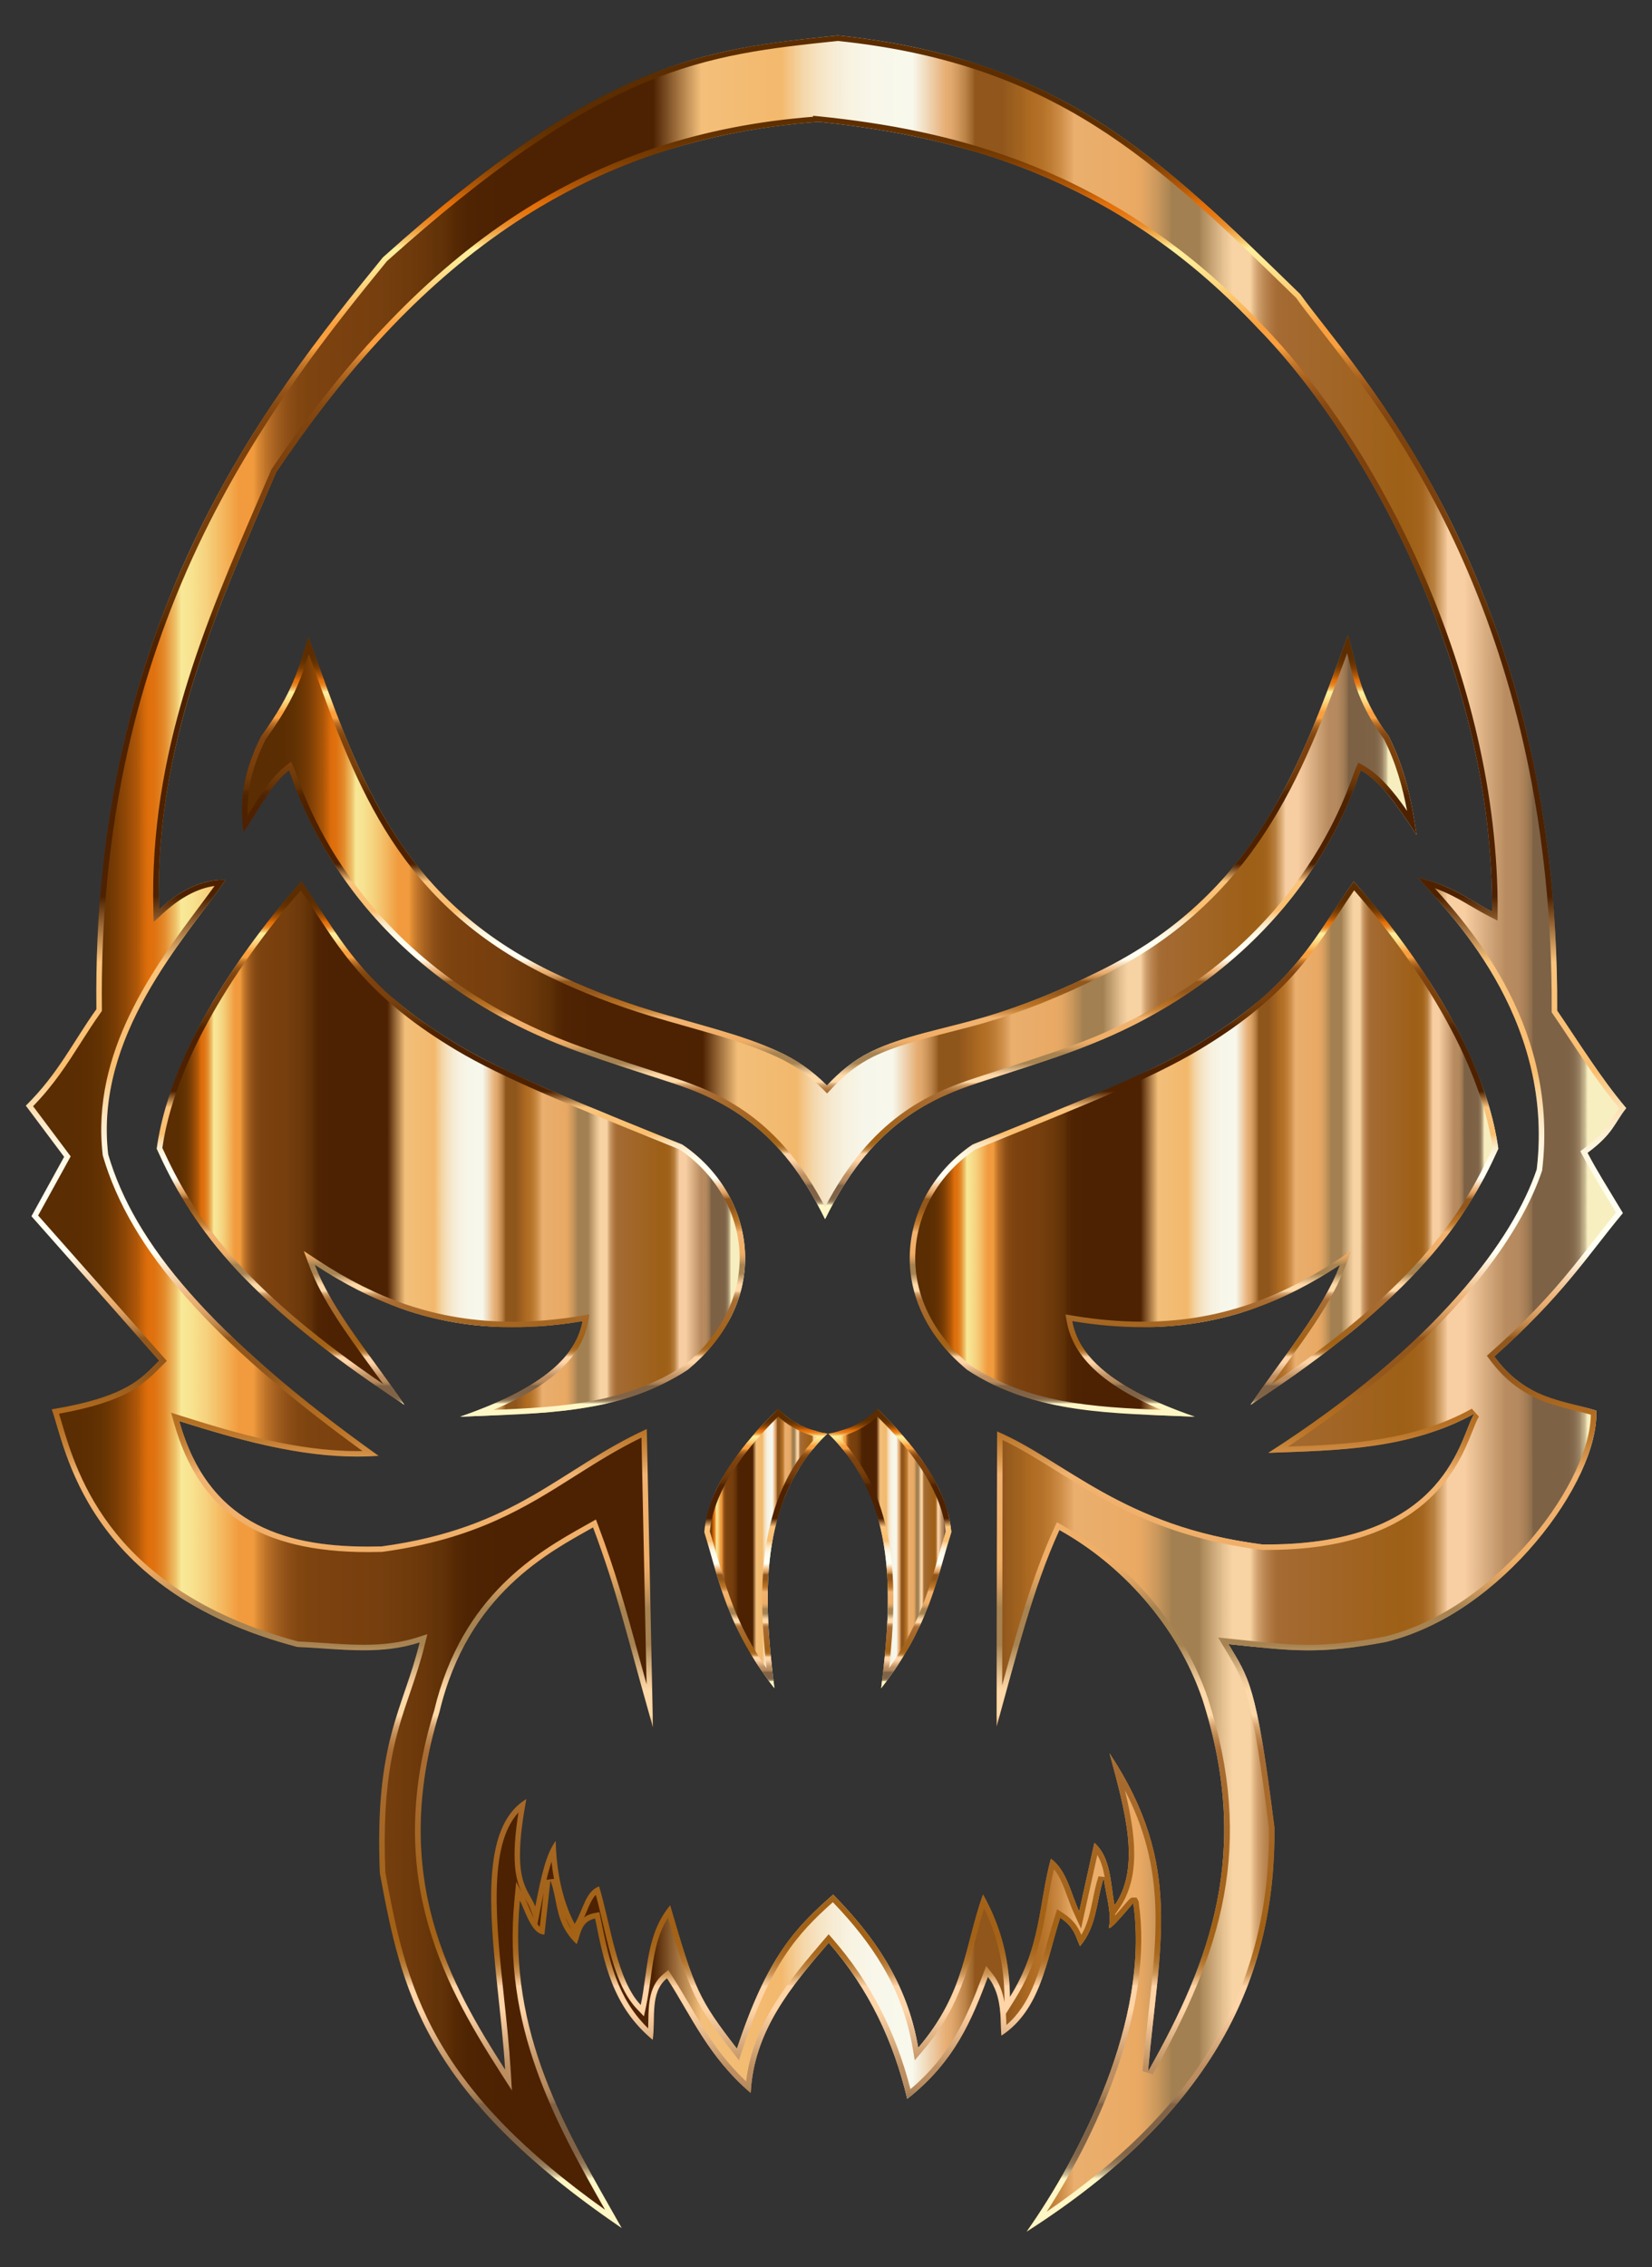 <?xml version="1.0" encoding="utf-8"?>
<!DOCTYPE svg PUBLIC "-//W3C//DTD SVG 1.1//EN" "http://www.w3.org/Graphics/SVG/1.1/DTD/svg11.dtd">
<svg version="1.1"
	 id="svg2" xmlns:rdf="http://www.w3.org/1999/02/22-rdf-syntax-ns#" xmlns:cc="http://creativecommons.org/ns#" xmlns:svg="http://www.w3.org/2000/svg" xmlns:sodipodi="http://sodipodi.sourceforge.net/DTD/sodipodi-0.dtd" xmlns:dc="http://purl.org/dc/elements/1.1/" xmlns:inkscape="http://www.inkscape.org/namespaces/inkscape" inkscape:version="0.91 r13725" sodipodi:docname="Metallic Skull caveira.svg" inkscape:export-xdpi="90" inkscape:export-filename="/home/administrador/Desktop/sasd.png" inkscape:export-ydpi="90"
	 xmlns="http://www.w3.org/2000/svg" xmlns:xlink="http://www.w3.org/1999/xlink" x="0px" y="0px"
	 viewBox="677.902 -25.806 1204.159 1651.64" enable-background="new 677.902 -25.806 1204.159 1651.64" xml:space="preserve"
	>
<rect x="677.902" y="-25.806" width="1204.159" height="1651.64" fill="#333333" stroke="none"/>
<sodipodi:namedview  id="base" borderopacity="1.0" bordercolor="#666666" inkscape:cx="61.935975" inkscape:cy="744.22547" pagecolor="#ffffff" inkscape:zoom="0.384475" showgrid="false" inkscape:pageopacity="0.0" inkscape:window-maximized="0" inkscape:pageshadow="2" inkscape:window-height="645" inkscape:window-x="0" inkscape:window-y="0" inkscape:current-layer="layer1" inkscape:document-units="px" inkscape:window-width="674">
	</sodipodi:namedview>
<g>
	<g>
		<linearGradient id="SVGID_1_" gradientUnits="userSpaceOnUse" x1="1191.266" y1="1102.453" x2="1281.024" y2="1102.453">
			<stop  offset="0.032" style="stop-color:#5C2D00"/>
			<stop  offset="0.041" style="stop-color:#5F2F00"/>
			<stop  offset="0.049" style="stop-color:#693401"/>
			<stop  offset="0.056" style="stop-color:#7A3C02"/>
			<stop  offset="0.062" style="stop-color:#924804"/>
			<stop  offset="0.069" style="stop-color:#B15706"/>
			<stop  offset="0.074" style="stop-color:#D66908"/>
			<stop  offset="0.076" style="stop-color:#E47009"/>
			<stop  offset="0.08" style="stop-color:#E5740D"/>
			<stop  offset="0.083" style="stop-color:#E77E1A"/>
			<stop  offset="0.087" style="stop-color:#EB902E"/>
			<stop  offset="0.09" style="stop-color:#F0AA4B"/>
			<stop  offset="0.094" style="stop-color:#F7CA70"/>
			<stop  offset="0.097" style="stop-color:#FFEF9B"/>
			<stop  offset="0.103" style="stop-color:#FFE994"/>
			<stop  offset="0.112" style="stop-color:#FDD982"/>
			<stop  offset="0.122" style="stop-color:#FBBF63"/>
			<stop  offset="0.133" style="stop-color:#F99F3E"/>
			<stop  offset="0.134" style="stop-color:#F99F3E"/>
			<stop  offset="0.142" style="stop-color:#F99F3E"/>
			<stop  offset="0.145" style="stop-color:#E18D34"/>
			<stop  offset="0.15" style="stop-color:#C27528"/>
			<stop  offset="0.156" style="stop-color:#A9621E"/>
			<stop  offset="0.162" style="stop-color:#955317"/>
			<stop  offset="0.169" style="stop-color:#874911"/>
			<stop  offset="0.178" style="stop-color:#7F430E"/>
			<stop  offset="0.194" style="stop-color:#7D410D"/>
			<stop  offset="0.221" style="stop-color:#793F0C"/>
			<stop  offset="0.244" style="stop-color:#6F3909"/>
			<stop  offset="0.263" style="stop-color:#603005"/>
			<stop  offset="0.268" style="stop-color:#572802"/>
			<stop  offset="0.276" style="stop-color:#502301"/>
			<stop  offset="0.298" style="stop-color:#4E2100"/>
			<stop  offset="0.392" style="stop-color:#4E2100"/>
			<stop  offset="0.422" style="stop-color:#FAC47C"/>
			<stop  offset="0.472" style="stop-color:#FABE6F"/>
			<stop  offset="0.479" style="stop-color:#FBCE8F"/>
			<stop  offset="0.486" style="stop-color:#FCDDAE"/>
			<stop  offset="0.495" style="stop-color:#FDE9C7"/>
			<stop  offset="0.505" style="stop-color:#FEF3DB"/>
			<stop  offset="0.516" style="stop-color:#FFFAE8"/>
			<stop  offset="0.53" style="stop-color:#FFFEF1"/>
			<stop  offset="0.554" style="stop-color:#FFFFF3"/>
			<stop  offset="0.575" style="stop-color:#EDB275"/>
			<stop  offset="0.578" style="stop-color:#E8AD70"/>
			<stop  offset="0.582" style="stop-color:#D99E61"/>
			<stop  offset="0.587" style="stop-color:#C18649"/>
			<stop  offset="0.592" style="stop-color:#9F6427"/>
			<stop  offset="0.593" style="stop-color:#93571B"/>
			<stop  offset="0.61" style="stop-color:#93571B"/>
			<stop  offset="0.629" style="stop-color:#B46E21"/>
			<stop  offset="0.634" style="stop-color:#B87226"/>
			<stop  offset="0.64" style="stop-color:#C27E33"/>
			<stop  offset="0.647" style="stop-color:#D4924A"/>
			<stop  offset="0.654" style="stop-color:#ECAE6A"/>
			<stop  offset="0.655" style="stop-color:#F1B370"/>
			<stop  offset="0.694" style="stop-color:#F0AE66"/>
			<stop  offset="0.699" style="stop-color:#E8A964"/>
			<stop  offset="0.706" style="stop-color:#D39D5E"/>
			<stop  offset="0.714" style="stop-color:#B18955"/>
			<stop  offset="0.716" style="stop-color:#A78352"/>
			<stop  offset="0.733" style="stop-color:#A78352"/>
			<stop  offset="0.736" style="stop-color:#B69261"/>
			<stop  offset="0.748" style="stop-color:#EBC594"/>
			<stop  offset="0.754" style="stop-color:#FFD9A8"/>
			<stop  offset="0.765" style="stop-color:#FFD9A8"/>
			<stop  offset="0.767" style="stop-color:#ECC18E"/>
			<stop  offset="0.77" style="stop-color:#D3A26D"/>
			<stop  offset="0.774" style="stop-color:#C08A53"/>
			<stop  offset="0.778" style="stop-color:#B37941"/>
			<stop  offset="0.781" style="stop-color:#AB6F36"/>
			<stop  offset="0.785" style="stop-color:#A86C32"/>
			<stop  offset="0.86" style="stop-color:#A26115"/>
			<stop  offset="0.868" style="stop-color:#A46317"/>
			<stop  offset="0.873" style="stop-color:#A9691F"/>
			<stop  offset="0.876" style="stop-color:#B2742D"/>
			<stop  offset="0.88" style="stop-color:#BE8441"/>
			<stop  offset="0.882" style="stop-color:#CE985A"/>
			<stop  offset="0.885" style="stop-color:#E2B179"/>
			<stop  offset="0.888" style="stop-color:#FACD9E"/>
			<stop  offset="0.888" style="stop-color:#FFD4A6"/>
			<stop  offset="0.899" style="stop-color:#FFD4A6"/>
			<stop  offset="0.925" style="stop-color:#BD8F61"/>
			<stop  offset="0.932" style="stop-color:#BB8D60"/>
			<stop  offset="0.935" style="stop-color:#B3885C"/>
			<stop  offset="0.938" style="stop-color:#A57E56"/>
			<stop  offset="0.941" style="stop-color:#92704E"/>
			<stop  offset="0.942" style="stop-color:#806346"/>
			<stop  offset="0.953" style="stop-color:#806346"/>
			<stop  offset="0.955" style="stop-color:#806346"/>
			<stop  offset="0.964" style="stop-color:#826548"/>
			<stop  offset="0.967" style="stop-color:#876C4D"/>
			<stop  offset="0.969" style="stop-color:#927758"/>
			<stop  offset="0.971" style="stop-color:#A08866"/>
			<stop  offset="0.972" style="stop-color:#B39E79"/>
			<stop  offset="0.974" style="stop-color:#CBBA91"/>
			<stop  offset="0.975" style="stop-color:#E6D9AC"/>
			<stop  offset="0.976" style="stop-color:#FFF6C5"/>
			<stop  offset="1" style="stop-color:#FFF6C5"/>
		</linearGradient>
		<path opacity="0.961" fill="url(#SVGID_1_)" d="M1245.052,1000.752c-24.834,23.885-50.994,56.221-53.786,89.684
			c11.02,35.622,16.316,69.016,51.105,113.717c-8.048-64.239-12.363-136.736,38.653-185.479
			c-20.247-3.505-29.284-11.751-35.972-17.919V1000.752z"/>
		<linearGradient id="SVGID_2_" gradientUnits="userSpaceOnUse" x1="1236.145" y1="1204.154" x2="1236.145" y2="1000.752">
			<stop  offset="0" style="stop-color:#FFF6C5"/>
			<stop  offset="0.024" style="stop-color:#FFF6C5"/>
			<stop  offset="0.025" style="stop-color:#E6D9AC"/>
			<stop  offset="0.026" style="stop-color:#CBBA91"/>
			<stop  offset="0.028" style="stop-color:#B39E79"/>
			<stop  offset="0.029" style="stop-color:#A08866"/>
			<stop  offset="0.031" style="stop-color:#927758"/>
			<stop  offset="0.033" style="stop-color:#876C4D"/>
			<stop  offset="0.036" style="stop-color:#826548"/>
			<stop  offset="0.045" style="stop-color:#806346"/>
			<stop  offset="0.047" style="stop-color:#806346"/>
			<stop  offset="0.058" style="stop-color:#806346"/>
			<stop  offset="0.059" style="stop-color:#92704E"/>
			<stop  offset="0.062" style="stop-color:#A57E56"/>
			<stop  offset="0.065" style="stop-color:#B3885C"/>
			<stop  offset="0.068" style="stop-color:#BB8D60"/>
			<stop  offset="0.075" style="stop-color:#BD8F61"/>
			<stop  offset="0.101" style="stop-color:#FFD4A6"/>
			<stop  offset="0.112" style="stop-color:#FFD4A6"/>
			<stop  offset="0.112" style="stop-color:#FACD9E"/>
			<stop  offset="0.115" style="stop-color:#E2B179"/>
			<stop  offset="0.117" style="stop-color:#CE985A"/>
			<stop  offset="0.12" style="stop-color:#BE8441"/>
			<stop  offset="0.123" style="stop-color:#B2742D"/>
			<stop  offset="0.127" style="stop-color:#A9691F"/>
			<stop  offset="0.132" style="stop-color:#A46317"/>
			<stop  offset="0.14" style="stop-color:#A26115"/>
			<stop  offset="0.215" style="stop-color:#A86C32"/>
			<stop  offset="0.219" style="stop-color:#AB6F36"/>
			<stop  offset="0.222" style="stop-color:#B37941"/>
			<stop  offset="0.226" style="stop-color:#C08A53"/>
			<stop  offset="0.23" style="stop-color:#D3A26D"/>
			<stop  offset="0.233" style="stop-color:#ECC18E"/>
			<stop  offset="0.235" style="stop-color:#FFD9A8"/>
			<stop  offset="0.246" style="stop-color:#FFD9A8"/>
			<stop  offset="0.252" style="stop-color:#EBC594"/>
			<stop  offset="0.264" style="stop-color:#B69261"/>
			<stop  offset="0.267" style="stop-color:#A78352"/>
			<stop  offset="0.284" style="stop-color:#A78352"/>
			<stop  offset="0.286" style="stop-color:#B18955"/>
			<stop  offset="0.294" style="stop-color:#D39D5E"/>
			<stop  offset="0.301" style="stop-color:#E8A964"/>
			<stop  offset="0.306" style="stop-color:#F0AE66"/>
			<stop  offset="0.345" style="stop-color:#F1B370"/>
			<stop  offset="0.346" style="stop-color:#ECAE6A"/>
			<stop  offset="0.353" style="stop-color:#D4924A"/>
			<stop  offset="0.36" style="stop-color:#C27E33"/>
			<stop  offset="0.366" style="stop-color:#B87226"/>
			<stop  offset="0.371" style="stop-color:#B46E21"/>
			<stop  offset="0.39" style="stop-color:#93571B"/>
			<stop  offset="0.407" style="stop-color:#93571B"/>
			<stop  offset="0.408" style="stop-color:#9F6427"/>
			<stop  offset="0.413" style="stop-color:#C18649"/>
			<stop  offset="0.418" style="stop-color:#D99E61"/>
			<stop  offset="0.422" style="stop-color:#E8AD70"/>
			<stop  offset="0.425" style="stop-color:#EDB275"/>
			<stop  offset="0.446" style="stop-color:#FFFFF3"/>
			<stop  offset="0.47" style="stop-color:#FFFEF1"/>
			<stop  offset="0.484" style="stop-color:#FFFAE8"/>
			<stop  offset="0.495" style="stop-color:#FEF3DB"/>
			<stop  offset="0.505" style="stop-color:#FDE9C7"/>
			<stop  offset="0.513" style="stop-color:#FCDDAE"/>
			<stop  offset="0.521" style="stop-color:#FBCE8F"/>
			<stop  offset="0.528" style="stop-color:#FABE6F"/>
			<stop  offset="0.578" style="stop-color:#FAC47C"/>
			<stop  offset="0.608" style="stop-color:#4E2100"/>
			<stop  offset="0.702" style="stop-color:#4E2100"/>
			<stop  offset="0.724" style="stop-color:#502301"/>
			<stop  offset="0.732" style="stop-color:#572802"/>
			<stop  offset="0.737" style="stop-color:#603005"/>
			<stop  offset="0.756" style="stop-color:#6F3909"/>
			<stop  offset="0.779" style="stop-color:#793F0C"/>
			<stop  offset="0.806" style="stop-color:#7D410D"/>
			<stop  offset="0.822" style="stop-color:#7F430E"/>
			<stop  offset="0.831" style="stop-color:#874911"/>
			<stop  offset="0.838" style="stop-color:#955317"/>
			<stop  offset="0.844" style="stop-color:#A9621E"/>
			<stop  offset="0.85" style="stop-color:#C27528"/>
			<stop  offset="0.855" style="stop-color:#E18D34"/>
			<stop  offset="0.858" style="stop-color:#F99F3E"/>
			<stop  offset="0.866" style="stop-color:#F99F3E"/>
			<stop  offset="0.868" style="stop-color:#F99F3E"/>
			<stop  offset="0.878" style="stop-color:#FBBF63"/>
			<stop  offset="0.888" style="stop-color:#FDD982"/>
			<stop  offset="0.897" style="stop-color:#FFE994"/>
			<stop  offset="0.903" style="stop-color:#FFEF9B"/>
			<stop  offset="0.906" style="stop-color:#F7CA70"/>
			<stop  offset="0.91" style="stop-color:#F0AA4B"/>
			<stop  offset="0.913" style="stop-color:#EB902E"/>
			<stop  offset="0.917" style="stop-color:#E77E1A"/>
			<stop  offset="0.92" style="stop-color:#E5740D"/>
			<stop  offset="0.923" style="stop-color:#E47009"/>
			<stop  offset="0.925" style="stop-color:#D66908"/>
			<stop  offset="0.931" style="stop-color:#B15706"/>
			<stop  offset="0.938" style="stop-color:#924804"/>
			<stop  offset="0.944" style="stop-color:#7A3C02"/>
			<stop  offset="0.951" style="stop-color:#693401"/>
			<stop  offset="0.959" style="stop-color:#5F2F00"/>
			<stop  offset="0.968" style="stop-color:#5C2D00"/>
		</linearGradient>
		<path fill="url(#SVGID_2_)" d="M1245.142,1006.244c5.671,5.019,13.822,11.135,27.898,14.802
			c-43.119,45.891-42.88,109.633-36.416,168.559c-21.591-31.122-28.832-56.427-36.45-83.046
			c-1.546-5.402-3.142-10.979-4.854-16.55C1197.725,1064.555,1214.478,1036.392,1245.142,1006.244
			 M1245.052,1000.752c-24.834,23.885-50.994,56.221-53.786,89.684c11.02,35.622,16.316,69.016,51.105,113.717
			c-8.048-64.239-12.363-136.736,38.653-185.479c-20.247-3.505-29.284-11.751-35.972-17.919V1000.752L1245.052,1000.752
			z"/>
	</g>
	<g>
		<linearGradient id="SVGID_3_" gradientUnits="userSpaceOnUse" x1="1281.543" y1="1102.456" x2="1371.302" y2="1102.456">
			<stop  offset="0.032" style="stop-color:#5C2D00"/>
			<stop  offset="0.041" style="stop-color:#5F2F00"/>
			<stop  offset="0.049" style="stop-color:#693401"/>
			<stop  offset="0.056" style="stop-color:#7A3C02"/>
			<stop  offset="0.062" style="stop-color:#924804"/>
			<stop  offset="0.069" style="stop-color:#B15706"/>
			<stop  offset="0.074" style="stop-color:#D66908"/>
			<stop  offset="0.076" style="stop-color:#E47009"/>
			<stop  offset="0.08" style="stop-color:#E5740D"/>
			<stop  offset="0.083" style="stop-color:#E77E1A"/>
			<stop  offset="0.087" style="stop-color:#EB902E"/>
			<stop  offset="0.09" style="stop-color:#F0AA4B"/>
			<stop  offset="0.094" style="stop-color:#F7CA70"/>
			<stop  offset="0.097" style="stop-color:#FFEF9B"/>
			<stop  offset="0.103" style="stop-color:#FFE994"/>
			<stop  offset="0.112" style="stop-color:#FDD982"/>
			<stop  offset="0.122" style="stop-color:#FBBF63"/>
			<stop  offset="0.133" style="stop-color:#F99F3E"/>
			<stop  offset="0.134" style="stop-color:#F99F3E"/>
			<stop  offset="0.142" style="stop-color:#F99F3E"/>
			<stop  offset="0.145" style="stop-color:#E18D34"/>
			<stop  offset="0.15" style="stop-color:#C27528"/>
			<stop  offset="0.156" style="stop-color:#A9621E"/>
			<stop  offset="0.162" style="stop-color:#955317"/>
			<stop  offset="0.169" style="stop-color:#874911"/>
			<stop  offset="0.178" style="stop-color:#7F430E"/>
			<stop  offset="0.194" style="stop-color:#7D410D"/>
			<stop  offset="0.221" style="stop-color:#793F0C"/>
			<stop  offset="0.244" style="stop-color:#6F3909"/>
			<stop  offset="0.263" style="stop-color:#603005"/>
			<stop  offset="0.268" style="stop-color:#572802"/>
			<stop  offset="0.276" style="stop-color:#502301"/>
			<stop  offset="0.298" style="stop-color:#4E2100"/>
			<stop  offset="0.392" style="stop-color:#4E2100"/>
			<stop  offset="0.422" style="stop-color:#FAC47C"/>
			<stop  offset="0.472" style="stop-color:#FABE6F"/>
			<stop  offset="0.479" style="stop-color:#FBCE8F"/>
			<stop  offset="0.486" style="stop-color:#FCDDAE"/>
			<stop  offset="0.495" style="stop-color:#FDE9C7"/>
			<stop  offset="0.505" style="stop-color:#FEF3DB"/>
			<stop  offset="0.516" style="stop-color:#FFFAE8"/>
			<stop  offset="0.53" style="stop-color:#FFFEF1"/>
			<stop  offset="0.554" style="stop-color:#FFFFF3"/>
			<stop  offset="0.575" style="stop-color:#EDB275"/>
			<stop  offset="0.578" style="stop-color:#E8AD70"/>
			<stop  offset="0.582" style="stop-color:#D99E61"/>
			<stop  offset="0.587" style="stop-color:#C18649"/>
			<stop  offset="0.592" style="stop-color:#9F6427"/>
			<stop  offset="0.593" style="stop-color:#93571B"/>
			<stop  offset="0.61" style="stop-color:#93571B"/>
			<stop  offset="0.629" style="stop-color:#B46E21"/>
			<stop  offset="0.634" style="stop-color:#B87226"/>
			<stop  offset="0.64" style="stop-color:#C27E33"/>
			<stop  offset="0.647" style="stop-color:#D4924A"/>
			<stop  offset="0.654" style="stop-color:#ECAE6A"/>
			<stop  offset="0.655" style="stop-color:#F1B370"/>
			<stop  offset="0.694" style="stop-color:#F0AE66"/>
			<stop  offset="0.699" style="stop-color:#E8A964"/>
			<stop  offset="0.706" style="stop-color:#D39D5E"/>
			<stop  offset="0.714" style="stop-color:#B18955"/>
			<stop  offset="0.716" style="stop-color:#A78352"/>
			<stop  offset="0.733" style="stop-color:#A78352"/>
			<stop  offset="0.736" style="stop-color:#B69261"/>
			<stop  offset="0.748" style="stop-color:#EBC594"/>
			<stop  offset="0.754" style="stop-color:#FFD9A8"/>
			<stop  offset="0.765" style="stop-color:#FFD9A8"/>
			<stop  offset="0.767" style="stop-color:#ECC18E"/>
			<stop  offset="0.77" style="stop-color:#D3A26D"/>
			<stop  offset="0.774" style="stop-color:#C08A53"/>
			<stop  offset="0.778" style="stop-color:#B37941"/>
			<stop  offset="0.781" style="stop-color:#AB6F36"/>
			<stop  offset="0.785" style="stop-color:#A86C32"/>
			<stop  offset="0.86" style="stop-color:#A26115"/>
			<stop  offset="0.868" style="stop-color:#A46317"/>
			<stop  offset="0.873" style="stop-color:#A9691F"/>
			<stop  offset="0.876" style="stop-color:#B2742D"/>
			<stop  offset="0.88" style="stop-color:#BE8441"/>
			<stop  offset="0.882" style="stop-color:#CE985A"/>
			<stop  offset="0.885" style="stop-color:#E2B179"/>
			<stop  offset="0.888" style="stop-color:#FACD9E"/>
			<stop  offset="0.888" style="stop-color:#FFD4A6"/>
			<stop  offset="0.899" style="stop-color:#FFD4A6"/>
			<stop  offset="0.925" style="stop-color:#BD8F61"/>
			<stop  offset="0.932" style="stop-color:#BB8D60"/>
			<stop  offset="0.935" style="stop-color:#B3885C"/>
			<stop  offset="0.938" style="stop-color:#A57E56"/>
			<stop  offset="0.941" style="stop-color:#92704E"/>
			<stop  offset="0.942" style="stop-color:#806346"/>
			<stop  offset="0.953" style="stop-color:#806346"/>
			<stop  offset="0.955" style="stop-color:#806346"/>
			<stop  offset="0.964" style="stop-color:#826548"/>
			<stop  offset="0.967" style="stop-color:#876C4D"/>
			<stop  offset="0.969" style="stop-color:#927758"/>
			<stop  offset="0.971" style="stop-color:#A08866"/>
			<stop  offset="0.972" style="stop-color:#B39E79"/>
			<stop  offset="0.974" style="stop-color:#CBBA91"/>
			<stop  offset="0.975" style="stop-color:#E6D9AC"/>
			<stop  offset="0.976" style="stop-color:#FFF6C5"/>
			<stop  offset="1" style="stop-color:#FFF6C5"/>
		</linearGradient>
		<path opacity="0.961" fill="url(#SVGID_3_)" d="M1317.515,1000.756v0.003c-6.687,6.168-15.725,14.414-35.972,17.919
			c51.016,48.739,46.702,121.236,38.653,185.479c34.788-44.7,40.085-78.095,51.105-113.717
			C1368.51,1056.975,1342.35,1024.639,1317.515,1000.756z"/>
		<linearGradient id="SVGID_4_" gradientUnits="userSpaceOnUse" x1="1326.422" y1="1204.157" x2="1326.422" y2="1000.756">
			<stop  offset="0" style="stop-color:#FFF6C5"/>
			<stop  offset="0.024" style="stop-color:#FFF6C5"/>
			<stop  offset="0.025" style="stop-color:#E6D9AC"/>
			<stop  offset="0.026" style="stop-color:#CBBA91"/>
			<stop  offset="0.028" style="stop-color:#B39E79"/>
			<stop  offset="0.029" style="stop-color:#A08866"/>
			<stop  offset="0.031" style="stop-color:#927758"/>
			<stop  offset="0.033" style="stop-color:#876C4D"/>
			<stop  offset="0.036" style="stop-color:#826548"/>
			<stop  offset="0.045" style="stop-color:#806346"/>
			<stop  offset="0.047" style="stop-color:#806346"/>
			<stop  offset="0.058" style="stop-color:#806346"/>
			<stop  offset="0.059" style="stop-color:#92704E"/>
			<stop  offset="0.062" style="stop-color:#A57E56"/>
			<stop  offset="0.065" style="stop-color:#B3885C"/>
			<stop  offset="0.068" style="stop-color:#BB8D60"/>
			<stop  offset="0.075" style="stop-color:#BD8F61"/>
			<stop  offset="0.101" style="stop-color:#FFD4A6"/>
			<stop  offset="0.112" style="stop-color:#FFD4A6"/>
			<stop  offset="0.112" style="stop-color:#FACD9E"/>
			<stop  offset="0.115" style="stop-color:#E2B179"/>
			<stop  offset="0.117" style="stop-color:#CE985A"/>
			<stop  offset="0.12" style="stop-color:#BE8441"/>
			<stop  offset="0.123" style="stop-color:#B2742D"/>
			<stop  offset="0.127" style="stop-color:#A9691F"/>
			<stop  offset="0.132" style="stop-color:#A46317"/>
			<stop  offset="0.14" style="stop-color:#A26115"/>
			<stop  offset="0.215" style="stop-color:#A86C32"/>
			<stop  offset="0.219" style="stop-color:#AB6F36"/>
			<stop  offset="0.222" style="stop-color:#B37941"/>
			<stop  offset="0.226" style="stop-color:#C08A53"/>
			<stop  offset="0.23" style="stop-color:#D3A26D"/>
			<stop  offset="0.233" style="stop-color:#ECC18E"/>
			<stop  offset="0.235" style="stop-color:#FFD9A8"/>
			<stop  offset="0.246" style="stop-color:#FFD9A8"/>
			<stop  offset="0.252" style="stop-color:#EBC594"/>
			<stop  offset="0.264" style="stop-color:#B69261"/>
			<stop  offset="0.267" style="stop-color:#A78352"/>
			<stop  offset="0.284" style="stop-color:#A78352"/>
			<stop  offset="0.286" style="stop-color:#B18955"/>
			<stop  offset="0.294" style="stop-color:#D39D5E"/>
			<stop  offset="0.301" style="stop-color:#E8A964"/>
			<stop  offset="0.306" style="stop-color:#F0AE66"/>
			<stop  offset="0.345" style="stop-color:#F1B370"/>
			<stop  offset="0.346" style="stop-color:#ECAE6A"/>
			<stop  offset="0.353" style="stop-color:#D4924A"/>
			<stop  offset="0.36" style="stop-color:#C27E33"/>
			<stop  offset="0.366" style="stop-color:#B87226"/>
			<stop  offset="0.371" style="stop-color:#B46E21"/>
			<stop  offset="0.39" style="stop-color:#93571B"/>
			<stop  offset="0.407" style="stop-color:#93571B"/>
			<stop  offset="0.408" style="stop-color:#9F6427"/>
			<stop  offset="0.413" style="stop-color:#C18649"/>
			<stop  offset="0.418" style="stop-color:#D99E61"/>
			<stop  offset="0.422" style="stop-color:#E8AD70"/>
			<stop  offset="0.425" style="stop-color:#EDB275"/>
			<stop  offset="0.446" style="stop-color:#FFFFF3"/>
			<stop  offset="0.47" style="stop-color:#FFFEF1"/>
			<stop  offset="0.484" style="stop-color:#FFFAE8"/>
			<stop  offset="0.495" style="stop-color:#FEF3DB"/>
			<stop  offset="0.505" style="stop-color:#FDE9C7"/>
			<stop  offset="0.513" style="stop-color:#FCDDAE"/>
			<stop  offset="0.521" style="stop-color:#FBCE8F"/>
			<stop  offset="0.528" style="stop-color:#FABE6F"/>
			<stop  offset="0.578" style="stop-color:#FAC47C"/>
			<stop  offset="0.608" style="stop-color:#4E2100"/>
			<stop  offset="0.702" style="stop-color:#4E2100"/>
			<stop  offset="0.724" style="stop-color:#502301"/>
			<stop  offset="0.732" style="stop-color:#572802"/>
			<stop  offset="0.737" style="stop-color:#603005"/>
			<stop  offset="0.756" style="stop-color:#6F3909"/>
			<stop  offset="0.779" style="stop-color:#793F0C"/>
			<stop  offset="0.806" style="stop-color:#7D410D"/>
			<stop  offset="0.822" style="stop-color:#7F430E"/>
			<stop  offset="0.831" style="stop-color:#874911"/>
			<stop  offset="0.838" style="stop-color:#955317"/>
			<stop  offset="0.844" style="stop-color:#A9621E"/>
			<stop  offset="0.85" style="stop-color:#C27528"/>
			<stop  offset="0.855" style="stop-color:#E18D34"/>
			<stop  offset="0.858" style="stop-color:#F99F3E"/>
			<stop  offset="0.866" style="stop-color:#F99F3E"/>
			<stop  offset="0.868" style="stop-color:#F99F3E"/>
			<stop  offset="0.878" style="stop-color:#FBBF63"/>
			<stop  offset="0.888" style="stop-color:#FDD982"/>
			<stop  offset="0.897" style="stop-color:#FFE994"/>
			<stop  offset="0.903" style="stop-color:#FFEF9B"/>
			<stop  offset="0.906" style="stop-color:#F7CA70"/>
			<stop  offset="0.91" style="stop-color:#F0AA4B"/>
			<stop  offset="0.913" style="stop-color:#EB902E"/>
			<stop  offset="0.917" style="stop-color:#E77E1A"/>
			<stop  offset="0.92" style="stop-color:#E5740D"/>
			<stop  offset="0.923" style="stop-color:#E47009"/>
			<stop  offset="0.925" style="stop-color:#D66908"/>
			<stop  offset="0.931" style="stop-color:#B15706"/>
			<stop  offset="0.938" style="stop-color:#924804"/>
			<stop  offset="0.944" style="stop-color:#7A3C02"/>
			<stop  offset="0.951" style="stop-color:#693401"/>
			<stop  offset="0.959" style="stop-color:#5F2F00"/>
			<stop  offset="0.968" style="stop-color:#5C2D00"/>
		</linearGradient>
		<path fill="url(#SVGID_4_)" d="M1317.425,1006.247c30.664,30.147,47.418,58.31,49.823,83.764
			c-1.712,5.571-3.308,11.148-4.854,16.55c-7.618,26.62-14.859,51.926-36.45,83.047
			c6.464-58.926,6.704-122.67-36.416-168.559C1303.603,1017.381,1311.755,1011.266,1317.425,1006.247
			 M1317.516,1000.756v0.003c-6.687,6.168-15.725,14.414-35.972,17.919c51.016,48.739,46.702,121.236,38.653,185.479
			c34.788-44.7,40.085-78.095,51.105-113.717C1368.51,1056.975,1342.35,1024.639,1317.516,1000.756
			L1317.516,1000.756z"/>
	</g>
	<g>
		<linearGradient id="SVGID_5_" gradientUnits="userSpaceOnUse" x1="854.301" y1="649.695" x2="1710.459" y2="649.695">
			<stop  offset="0.032" style="stop-color:#5C2D00"/>
			<stop  offset="0.041" style="stop-color:#5F2F00"/>
			<stop  offset="0.049" style="stop-color:#693401"/>
			<stop  offset="0.056" style="stop-color:#7A3C02"/>
			<stop  offset="0.062" style="stop-color:#924804"/>
			<stop  offset="0.069" style="stop-color:#B15706"/>
			<stop  offset="0.074" style="stop-color:#D66908"/>
			<stop  offset="0.076" style="stop-color:#E47009"/>
			<stop  offset="0.08" style="stop-color:#E5740D"/>
			<stop  offset="0.083" style="stop-color:#E77E1A"/>
			<stop  offset="0.087" style="stop-color:#EB902E"/>
			<stop  offset="0.09" style="stop-color:#F0AA4B"/>
			<stop  offset="0.094" style="stop-color:#F7CA70"/>
			<stop  offset="0.097" style="stop-color:#FFEF9B"/>
			<stop  offset="0.103" style="stop-color:#FFE994"/>
			<stop  offset="0.112" style="stop-color:#FDD982"/>
			<stop  offset="0.122" style="stop-color:#FBBF63"/>
			<stop  offset="0.133" style="stop-color:#F99F3E"/>
			<stop  offset="0.134" style="stop-color:#F99F3E"/>
			<stop  offset="0.142" style="stop-color:#F99F3E"/>
			<stop  offset="0.145" style="stop-color:#E18D34"/>
			<stop  offset="0.15" style="stop-color:#C27528"/>
			<stop  offset="0.156" style="stop-color:#A9621E"/>
			<stop  offset="0.162" style="stop-color:#955317"/>
			<stop  offset="0.169" style="stop-color:#874911"/>
			<stop  offset="0.178" style="stop-color:#7F430E"/>
			<stop  offset="0.194" style="stop-color:#7D410D"/>
			<stop  offset="0.221" style="stop-color:#793F0C"/>
			<stop  offset="0.244" style="stop-color:#6F3909"/>
			<stop  offset="0.263" style="stop-color:#603005"/>
			<stop  offset="0.268" style="stop-color:#572802"/>
			<stop  offset="0.276" style="stop-color:#502301"/>
			<stop  offset="0.298" style="stop-color:#4E2100"/>
			<stop  offset="0.392" style="stop-color:#4E2100"/>
			<stop  offset="0.422" style="stop-color:#FAC47C"/>
			<stop  offset="0.472" style="stop-color:#FABE6F"/>
			<stop  offset="0.479" style="stop-color:#FBCE8F"/>
			<stop  offset="0.486" style="stop-color:#FCDDAE"/>
			<stop  offset="0.495" style="stop-color:#FDE9C7"/>
			<stop  offset="0.505" style="stop-color:#FEF3DB"/>
			<stop  offset="0.516" style="stop-color:#FFFAE8"/>
			<stop  offset="0.53" style="stop-color:#FFFEF1"/>
			<stop  offset="0.554" style="stop-color:#FFFFF3"/>
			<stop  offset="0.575" style="stop-color:#EDB275"/>
			<stop  offset="0.578" style="stop-color:#E8AD70"/>
			<stop  offset="0.582" style="stop-color:#D99E61"/>
			<stop  offset="0.587" style="stop-color:#C18649"/>
			<stop  offset="0.592" style="stop-color:#9F6427"/>
			<stop  offset="0.593" style="stop-color:#93571B"/>
			<stop  offset="0.61" style="stop-color:#93571B"/>
			<stop  offset="0.629" style="stop-color:#B46E21"/>
			<stop  offset="0.634" style="stop-color:#B87226"/>
			<stop  offset="0.64" style="stop-color:#C27E33"/>
			<stop  offset="0.647" style="stop-color:#D4924A"/>
			<stop  offset="0.654" style="stop-color:#ECAE6A"/>
			<stop  offset="0.655" style="stop-color:#F1B370"/>
			<stop  offset="0.694" style="stop-color:#F0AE66"/>
			<stop  offset="0.699" style="stop-color:#E8A964"/>
			<stop  offset="0.706" style="stop-color:#D39D5E"/>
			<stop  offset="0.714" style="stop-color:#B18955"/>
			<stop  offset="0.716" style="stop-color:#A78352"/>
			<stop  offset="0.733" style="stop-color:#A78352"/>
			<stop  offset="0.736" style="stop-color:#B69261"/>
			<stop  offset="0.748" style="stop-color:#EBC594"/>
			<stop  offset="0.754" style="stop-color:#FFD9A8"/>
			<stop  offset="0.765" style="stop-color:#FFD9A8"/>
			<stop  offset="0.767" style="stop-color:#ECC18E"/>
			<stop  offset="0.77" style="stop-color:#D3A26D"/>
			<stop  offset="0.774" style="stop-color:#C08A53"/>
			<stop  offset="0.778" style="stop-color:#B37941"/>
			<stop  offset="0.781" style="stop-color:#AB6F36"/>
			<stop  offset="0.785" style="stop-color:#A86C32"/>
			<stop  offset="0.86" style="stop-color:#A26115"/>
			<stop  offset="0.868" style="stop-color:#A46317"/>
			<stop  offset="0.873" style="stop-color:#A9691F"/>
			<stop  offset="0.876" style="stop-color:#B2742D"/>
			<stop  offset="0.88" style="stop-color:#BE8441"/>
			<stop  offset="0.882" style="stop-color:#CE985A"/>
			<stop  offset="0.885" style="stop-color:#E2B179"/>
			<stop  offset="0.888" style="stop-color:#FACD9E"/>
			<stop  offset="0.888" style="stop-color:#FFD4A6"/>
			<stop  offset="0.899" style="stop-color:#FFD4A6"/>
			<stop  offset="0.925" style="stop-color:#BD8F61"/>
			<stop  offset="0.932" style="stop-color:#BB8D60"/>
			<stop  offset="0.935" style="stop-color:#B3885C"/>
			<stop  offset="0.938" style="stop-color:#A57E56"/>
			<stop  offset="0.941" style="stop-color:#92704E"/>
			<stop  offset="0.942" style="stop-color:#806346"/>
			<stop  offset="0.953" style="stop-color:#806346"/>
			<stop  offset="0.955" style="stop-color:#806346"/>
			<stop  offset="0.964" style="stop-color:#826548"/>
			<stop  offset="0.967" style="stop-color:#876C4D"/>
			<stop  offset="0.969" style="stop-color:#927758"/>
			<stop  offset="0.971" style="stop-color:#A08866"/>
			<stop  offset="0.972" style="stop-color:#B39E79"/>
			<stop  offset="0.974" style="stop-color:#CBBA91"/>
			<stop  offset="0.975" style="stop-color:#E6D9AC"/>
			<stop  offset="0.976" style="stop-color:#FFF6C5"/>
			<stop  offset="1" style="stop-color:#FFF6C5"/>
		</linearGradient>
		<path opacity="0.961" fill="url(#SVGID_5_)" d="M888.538,535.424c4.999,11.087,40.554,143.489,210.821,204.931
			c24.433,8.739,45.068,15.179,67.448,22.506c39.811,13.034,79.905,33.019,112.5,99.535
			c32.595-66.516,72.344-86.502,112.155-99.535c22.381-7.327,43.103-13.767,67.536-22.506
			c170.277-61.448,205.829-193.852,210.821-204.931c15.365,8.649,27.995,27.799,40.641,47.135
			c-3.511-24.504-8.537-48.782-20.322-71.933c-23.943-33.034-22.174-50.491-29.747-73.632l-0.008,0.005
			c-34.322,93.658-66.028,188.486-181.585,244.923c-26.319,13.12-53.466,24.604-84.137,33.547
			c-27.617,8.053-58.818,13.533-82.322,25.139c-12.361,6.144-22.627,14.676-31.649,24.459
			c-10.945-11.028-22.677-18.898-34.761-24.459c-26.923-12.557-60.552-20.3-92.525-29.98
			c-26.304-7.964-51.027-17.671-73.934-28.706c-115.559-56.442-142.42-149.906-176.751-243.571
			c-7.573,23.141-10.559,39.239-34.502,72.273c-11.785,23.151-16.204,45.39-12.798,69.895
			C868.064,561.183,875.938,545.432,888.538,535.424z"/>
		<linearGradient id="SVGID_6_" gradientUnits="userSpaceOnUse" x1="1282.38" y1="862.396" x2="1282.38" y2="436.994">
			<stop  offset="0" style="stop-color:#FFF6C5"/>
			<stop  offset="0.024" style="stop-color:#FFF6C5"/>
			<stop  offset="0.025" style="stop-color:#E6D9AC"/>
			<stop  offset="0.026" style="stop-color:#CBBA91"/>
			<stop  offset="0.028" style="stop-color:#B39E79"/>
			<stop  offset="0.029" style="stop-color:#A08866"/>
			<stop  offset="0.031" style="stop-color:#927758"/>
			<stop  offset="0.033" style="stop-color:#876C4D"/>
			<stop  offset="0.036" style="stop-color:#826548"/>
			<stop  offset="0.045" style="stop-color:#806346"/>
			<stop  offset="0.047" style="stop-color:#806346"/>
			<stop  offset="0.058" style="stop-color:#806346"/>
			<stop  offset="0.059" style="stop-color:#92704E"/>
			<stop  offset="0.062" style="stop-color:#A57E56"/>
			<stop  offset="0.065" style="stop-color:#B3885C"/>
			<stop  offset="0.068" style="stop-color:#BB8D60"/>
			<stop  offset="0.075" style="stop-color:#BD8F61"/>
			<stop  offset="0.101" style="stop-color:#FFD4A6"/>
			<stop  offset="0.112" style="stop-color:#FFD4A6"/>
			<stop  offset="0.112" style="stop-color:#FACD9E"/>
			<stop  offset="0.115" style="stop-color:#E2B179"/>
			<stop  offset="0.117" style="stop-color:#CE985A"/>
			<stop  offset="0.12" style="stop-color:#BE8441"/>
			<stop  offset="0.123" style="stop-color:#B2742D"/>
			<stop  offset="0.127" style="stop-color:#A9691F"/>
			<stop  offset="0.132" style="stop-color:#A46317"/>
			<stop  offset="0.14" style="stop-color:#A26115"/>
			<stop  offset="0.215" style="stop-color:#A86C32"/>
			<stop  offset="0.219" style="stop-color:#AB6F36"/>
			<stop  offset="0.222" style="stop-color:#B37941"/>
			<stop  offset="0.226" style="stop-color:#C08A53"/>
			<stop  offset="0.23" style="stop-color:#D3A26D"/>
			<stop  offset="0.233" style="stop-color:#ECC18E"/>
			<stop  offset="0.235" style="stop-color:#FFD9A8"/>
			<stop  offset="0.246" style="stop-color:#FFD9A8"/>
			<stop  offset="0.252" style="stop-color:#EBC594"/>
			<stop  offset="0.264" style="stop-color:#B69261"/>
			<stop  offset="0.267" style="stop-color:#A78352"/>
			<stop  offset="0.284" style="stop-color:#A78352"/>
			<stop  offset="0.286" style="stop-color:#B18955"/>
			<stop  offset="0.294" style="stop-color:#D39D5E"/>
			<stop  offset="0.301" style="stop-color:#E8A964"/>
			<stop  offset="0.306" style="stop-color:#F0AE66"/>
			<stop  offset="0.345" style="stop-color:#F1B370"/>
			<stop  offset="0.346" style="stop-color:#ECAE6A"/>
			<stop  offset="0.353" style="stop-color:#D4924A"/>
			<stop  offset="0.36" style="stop-color:#C27E33"/>
			<stop  offset="0.366" style="stop-color:#B87226"/>
			<stop  offset="0.371" style="stop-color:#B46E21"/>
			<stop  offset="0.39" style="stop-color:#93571B"/>
			<stop  offset="0.407" style="stop-color:#93571B"/>
			<stop  offset="0.408" style="stop-color:#9F6427"/>
			<stop  offset="0.413" style="stop-color:#C18649"/>
			<stop  offset="0.418" style="stop-color:#D99E61"/>
			<stop  offset="0.422" style="stop-color:#E8AD70"/>
			<stop  offset="0.425" style="stop-color:#EDB275"/>
			<stop  offset="0.446" style="stop-color:#FFFFF3"/>
			<stop  offset="0.47" style="stop-color:#FFFEF1"/>
			<stop  offset="0.484" style="stop-color:#FFFAE8"/>
			<stop  offset="0.495" style="stop-color:#FEF3DB"/>
			<stop  offset="0.505" style="stop-color:#FDE9C7"/>
			<stop  offset="0.513" style="stop-color:#FCDDAE"/>
			<stop  offset="0.521" style="stop-color:#FBCE8F"/>
			<stop  offset="0.528" style="stop-color:#FABE6F"/>
			<stop  offset="0.578" style="stop-color:#FAC47C"/>
			<stop  offset="0.608" style="stop-color:#4E2100"/>
			<stop  offset="0.702" style="stop-color:#4E2100"/>
			<stop  offset="0.724" style="stop-color:#502301"/>
			<stop  offset="0.732" style="stop-color:#572802"/>
			<stop  offset="0.737" style="stop-color:#603005"/>
			<stop  offset="0.756" style="stop-color:#6F3909"/>
			<stop  offset="0.779" style="stop-color:#793F0C"/>
			<stop  offset="0.806" style="stop-color:#7D410D"/>
			<stop  offset="0.822" style="stop-color:#7F430E"/>
			<stop  offset="0.831" style="stop-color:#874911"/>
			<stop  offset="0.838" style="stop-color:#955317"/>
			<stop  offset="0.844" style="stop-color:#A9621E"/>
			<stop  offset="0.85" style="stop-color:#C27528"/>
			<stop  offset="0.855" style="stop-color:#E18D34"/>
			<stop  offset="0.858" style="stop-color:#F99F3E"/>
			<stop  offset="0.866" style="stop-color:#F99F3E"/>
			<stop  offset="0.868" style="stop-color:#F99F3E"/>
			<stop  offset="0.878" style="stop-color:#FBBF63"/>
			<stop  offset="0.888" style="stop-color:#FDD982"/>
			<stop  offset="0.897" style="stop-color:#FFE994"/>
			<stop  offset="0.903" style="stop-color:#FFEF9B"/>
			<stop  offset="0.906" style="stop-color:#F7CA70"/>
			<stop  offset="0.91" style="stop-color:#F0AA4B"/>
			<stop  offset="0.913" style="stop-color:#EB902E"/>
			<stop  offset="0.917" style="stop-color:#E77E1A"/>
			<stop  offset="0.92" style="stop-color:#E5740D"/>
			<stop  offset="0.923" style="stop-color:#E47009"/>
			<stop  offset="0.925" style="stop-color:#D66908"/>
			<stop  offset="0.931" style="stop-color:#B15706"/>
			<stop  offset="0.938" style="stop-color:#924804"/>
			<stop  offset="0.944" style="stop-color:#7A3C02"/>
			<stop  offset="0.951" style="stop-color:#693401"/>
			<stop  offset="0.959" style="stop-color:#5F2F00"/>
			<stop  offset="0.968" style="stop-color:#5C2D00"/>
		</linearGradient>
		<path fill="url(#SVGID_6_)" d="M1659.888,449.997c0.454,1.851,0.89,3.708,1.335,5.599
			c3.743,15.921,7.612,32.38,25.49,57.122c8.765,17.306,13.595,35.038,16.832,52.265
			c-9.557-13.784-19.762-26.288-31.765-33.044l-3.812-2.146l-1.797,3.988c-0.442,0.982-0.993,2.509-1.826,4.821
			c-4.771,13.239-17.444,48.405-48.466,87.615c-39.141,49.473-92.381,86.609-158.229,110.371
			c-18.467,6.605-34.464,11.782-51.4,17.262c-5.298,1.714-10.617,3.436-16.033,5.209
			c-36.016,11.791-77.055,29.847-110.911,94.487c-33.813-64.522-75.049-82.633-111.255-94.487
			c-5.174-1.694-10.255-3.34-15.311-4.979c-17.126-5.55-33.303-10.792-52.024-17.488
			c-65.849-23.762-119.082-60.891-158.222-110.356c-31.023-39.206-43.704-74.382-48.478-87.624
			c-0.835-2.317-1.387-3.848-1.831-4.832l-2.112-4.683l-4.023,3.195c-10.191,8.095-17.429,19.706-25.809,33.151
			c-0.618,0.992-1.242,1.992-1.873,3.002c-0.659-18.764,3.655-36.744,13.272-55.729
			c20.133-27.83,25.685-44.006,31.337-61.96c0.965,2.664,1.922,5.314,2.865,7.926
			c32.226,89.221,62.664,173.494,171.891,226.843c23.619,11.379,48.688,21.113,74.511,28.931
			c8.47,2.564,17.162,5.023,25.568,7.401c24.118,6.823,46.898,13.267,66.444,22.384
			c12.373,5.695,23.676,13.65,33.595,23.644l2.945,2.967l2.834-3.074c9.663-10.479,19.637-18.195,30.48-23.584
			c16.046-7.923,36.313-13.063,55.913-18.034c8.541-2.166,17.372-4.406,25.758-6.851
			c27.915-8.14,54.862-18.882,84.773-33.793C1592.749,630.721,1627.313,539.091,1659.888,449.997 M1660.39,436.994
			l-0.008,0.005c-34.322,93.658-66.028,188.486-181.585,244.923c-26.319,13.12-53.466,24.604-84.137,33.547
			c-27.617,8.053-58.818,13.533-82.322,25.139c-12.361,6.144-22.627,14.676-31.649,24.459
			c-10.945-11.028-22.677-18.898-34.761-24.459c-26.923-12.557-60.552-20.3-92.525-29.98
			c-26.304-7.964-51.027-17.671-73.934-28.706c-115.559-56.442-142.42-149.906-176.751-243.571
			c-7.573,23.141-10.559,39.239-34.502,72.273c-11.785,23.151-16.204,45.39-12.798,69.895
			c12.646-19.337,20.52-35.088,33.12-45.096c4.999,11.087,40.554,143.489,210.821,204.93
			c24.433,8.739,45.068,15.179,67.448,22.506c39.811,13.034,79.905,33.019,112.5,99.535
			c32.595-66.516,72.344-86.502,112.155-99.535c22.381-7.327,43.103-13.767,67.536-22.506
			c170.277-61.448,205.829-193.852,210.821-204.93c15.365,8.649,27.995,27.799,40.641,47.135
			c-3.511-24.504-8.537-48.782-20.322-71.933C1666.195,477.593,1667.964,460.135,1660.39,436.994L1660.39,436.994z"
			/>
	</g>
	<g>
		<linearGradient id="SVGID_7_" gradientUnits="userSpaceOnUse" x1="792.107" y1="811.361" x2="1221.036" y2="811.361">
			<stop  offset="0.032" style="stop-color:#5C2D00"/>
			<stop  offset="0.041" style="stop-color:#5F2F00"/>
			<stop  offset="0.049" style="stop-color:#693401"/>
			<stop  offset="0.056" style="stop-color:#7A3C02"/>
			<stop  offset="0.062" style="stop-color:#924804"/>
			<stop  offset="0.069" style="stop-color:#B15706"/>
			<stop  offset="0.074" style="stop-color:#D66908"/>
			<stop  offset="0.076" style="stop-color:#E47009"/>
			<stop  offset="0.08" style="stop-color:#E5740D"/>
			<stop  offset="0.083" style="stop-color:#E77E1A"/>
			<stop  offset="0.087" style="stop-color:#EB902E"/>
			<stop  offset="0.09" style="stop-color:#F0AA4B"/>
			<stop  offset="0.094" style="stop-color:#F7CA70"/>
			<stop  offset="0.097" style="stop-color:#FFEF9B"/>
			<stop  offset="0.103" style="stop-color:#FFE994"/>
			<stop  offset="0.112" style="stop-color:#FDD982"/>
			<stop  offset="0.122" style="stop-color:#FBBF63"/>
			<stop  offset="0.133" style="stop-color:#F99F3E"/>
			<stop  offset="0.134" style="stop-color:#F99F3E"/>
			<stop  offset="0.142" style="stop-color:#F99F3E"/>
			<stop  offset="0.145" style="stop-color:#E18D34"/>
			<stop  offset="0.15" style="stop-color:#C27528"/>
			<stop  offset="0.156" style="stop-color:#A9621E"/>
			<stop  offset="0.162" style="stop-color:#955317"/>
			<stop  offset="0.169" style="stop-color:#874911"/>
			<stop  offset="0.178" style="stop-color:#7F430E"/>
			<stop  offset="0.194" style="stop-color:#7D410D"/>
			<stop  offset="0.221" style="stop-color:#793F0C"/>
			<stop  offset="0.244" style="stop-color:#6F3909"/>
			<stop  offset="0.263" style="stop-color:#603005"/>
			<stop  offset="0.268" style="stop-color:#572802"/>
			<stop  offset="0.276" style="stop-color:#502301"/>
			<stop  offset="0.298" style="stop-color:#4E2100"/>
			<stop  offset="0.392" style="stop-color:#4E2100"/>
			<stop  offset="0.422" style="stop-color:#FAC47C"/>
			<stop  offset="0.472" style="stop-color:#FABE6F"/>
			<stop  offset="0.479" style="stop-color:#FBCE8F"/>
			<stop  offset="0.486" style="stop-color:#FCDDAE"/>
			<stop  offset="0.495" style="stop-color:#FDE9C7"/>
			<stop  offset="0.505" style="stop-color:#FEF3DB"/>
			<stop  offset="0.516" style="stop-color:#FFFAE8"/>
			<stop  offset="0.53" style="stop-color:#FFFEF1"/>
			<stop  offset="0.554" style="stop-color:#FFFFF3"/>
			<stop  offset="0.575" style="stop-color:#EDB275"/>
			<stop  offset="0.578" style="stop-color:#E8AD70"/>
			<stop  offset="0.582" style="stop-color:#D99E61"/>
			<stop  offset="0.587" style="stop-color:#C18649"/>
			<stop  offset="0.592" style="stop-color:#9F6427"/>
			<stop  offset="0.593" style="stop-color:#93571B"/>
			<stop  offset="0.61" style="stop-color:#93571B"/>
			<stop  offset="0.629" style="stop-color:#B46E21"/>
			<stop  offset="0.634" style="stop-color:#B87226"/>
			<stop  offset="0.64" style="stop-color:#C27E33"/>
			<stop  offset="0.647" style="stop-color:#D4924A"/>
			<stop  offset="0.654" style="stop-color:#ECAE6A"/>
			<stop  offset="0.655" style="stop-color:#F1B370"/>
			<stop  offset="0.694" style="stop-color:#F0AE66"/>
			<stop  offset="0.699" style="stop-color:#E8A964"/>
			<stop  offset="0.706" style="stop-color:#D39D5E"/>
			<stop  offset="0.714" style="stop-color:#B18955"/>
			<stop  offset="0.716" style="stop-color:#A78352"/>
			<stop  offset="0.733" style="stop-color:#A78352"/>
			<stop  offset="0.736" style="stop-color:#B69261"/>
			<stop  offset="0.748" style="stop-color:#EBC594"/>
			<stop  offset="0.754" style="stop-color:#FFD9A8"/>
			<stop  offset="0.765" style="stop-color:#FFD9A8"/>
			<stop  offset="0.767" style="stop-color:#ECC18E"/>
			<stop  offset="0.77" style="stop-color:#D3A26D"/>
			<stop  offset="0.774" style="stop-color:#C08A53"/>
			<stop  offset="0.778" style="stop-color:#B37941"/>
			<stop  offset="0.781" style="stop-color:#AB6F36"/>
			<stop  offset="0.785" style="stop-color:#A86C32"/>
			<stop  offset="0.86" style="stop-color:#A26115"/>
			<stop  offset="0.868" style="stop-color:#A46317"/>
			<stop  offset="0.873" style="stop-color:#A9691F"/>
			<stop  offset="0.876" style="stop-color:#B2742D"/>
			<stop  offset="0.88" style="stop-color:#BE8441"/>
			<stop  offset="0.882" style="stop-color:#CE985A"/>
			<stop  offset="0.885" style="stop-color:#E2B179"/>
			<stop  offset="0.888" style="stop-color:#FACD9E"/>
			<stop  offset="0.888" style="stop-color:#FFD4A6"/>
			<stop  offset="0.899" style="stop-color:#FFD4A6"/>
			<stop  offset="0.925" style="stop-color:#BD8F61"/>
			<stop  offset="0.932" style="stop-color:#BB8D60"/>
			<stop  offset="0.935" style="stop-color:#B3885C"/>
			<stop  offset="0.938" style="stop-color:#A57E56"/>
			<stop  offset="0.941" style="stop-color:#92704E"/>
			<stop  offset="0.942" style="stop-color:#806346"/>
			<stop  offset="0.953" style="stop-color:#806346"/>
			<stop  offset="0.955" style="stop-color:#806346"/>
			<stop  offset="0.964" style="stop-color:#826548"/>
			<stop  offset="0.967" style="stop-color:#876C4D"/>
			<stop  offset="0.969" style="stop-color:#927758"/>
			<stop  offset="0.971" style="stop-color:#A08866"/>
			<stop  offset="0.972" style="stop-color:#B39E79"/>
			<stop  offset="0.974" style="stop-color:#CBBA91"/>
			<stop  offset="0.975" style="stop-color:#E6D9AC"/>
			<stop  offset="0.976" style="stop-color:#FFF6C5"/>
			<stop  offset="1" style="stop-color:#FFF6C5"/>
		</linearGradient>
		<path opacity="0.961" fill="url(#SVGID_7_)" d="M1175.099,808.049c-74.071-29.965-126.897-50.887-162.569-72.189
			c-73.69-44.004-87.447-81.004-115.008-119.492l-0.005,0.005c-7.878,9.058-92.608,102.218-105.41,194.734
			c23.606,52.06,59.488,107.555,180.562,186.584c-22.661-33.996-52.531-68.003-65.287-101.998
			c50.758,33.315,109.835,55.23,195.163,41.019c-4.478,24.42-26.536,47.945-89.24,69.641
			c59.244-2.661,115.935-1.439,165.944-34.311C1242.244,920.148,1228.377,843.718,1175.099,808.049z"/>
		<linearGradient id="SVGID_8_" gradientUnits="userSpaceOnUse" x1="1006.571" y1="1006.354" x2="1006.571" y2="616.369">
			<stop  offset="0" style="stop-color:#FFF6C5"/>
			<stop  offset="0.024" style="stop-color:#FFF6C5"/>
			<stop  offset="0.025" style="stop-color:#E6D9AC"/>
			<stop  offset="0.026" style="stop-color:#CBBA91"/>
			<stop  offset="0.028" style="stop-color:#B39E79"/>
			<stop  offset="0.029" style="stop-color:#A08866"/>
			<stop  offset="0.031" style="stop-color:#927758"/>
			<stop  offset="0.033" style="stop-color:#876C4D"/>
			<stop  offset="0.036" style="stop-color:#826548"/>
			<stop  offset="0.045" style="stop-color:#806346"/>
			<stop  offset="0.047" style="stop-color:#806346"/>
			<stop  offset="0.058" style="stop-color:#806346"/>
			<stop  offset="0.059" style="stop-color:#92704E"/>
			<stop  offset="0.062" style="stop-color:#A57E56"/>
			<stop  offset="0.065" style="stop-color:#B3885C"/>
			<stop  offset="0.068" style="stop-color:#BB8D60"/>
			<stop  offset="0.075" style="stop-color:#BD8F61"/>
			<stop  offset="0.101" style="stop-color:#FFD4A6"/>
			<stop  offset="0.112" style="stop-color:#FFD4A6"/>
			<stop  offset="0.112" style="stop-color:#FACD9E"/>
			<stop  offset="0.115" style="stop-color:#E2B179"/>
			<stop  offset="0.117" style="stop-color:#CE985A"/>
			<stop  offset="0.12" style="stop-color:#BE8441"/>
			<stop  offset="0.123" style="stop-color:#B2742D"/>
			<stop  offset="0.127" style="stop-color:#A9691F"/>
			<stop  offset="0.132" style="stop-color:#A46317"/>
			<stop  offset="0.14" style="stop-color:#A26115"/>
			<stop  offset="0.215" style="stop-color:#A86C32"/>
			<stop  offset="0.219" style="stop-color:#AB6F36"/>
			<stop  offset="0.222" style="stop-color:#B37941"/>
			<stop  offset="0.226" style="stop-color:#C08A53"/>
			<stop  offset="0.23" style="stop-color:#D3A26D"/>
			<stop  offset="0.233" style="stop-color:#ECC18E"/>
			<stop  offset="0.235" style="stop-color:#FFD9A8"/>
			<stop  offset="0.246" style="stop-color:#FFD9A8"/>
			<stop  offset="0.252" style="stop-color:#EBC594"/>
			<stop  offset="0.264" style="stop-color:#B69261"/>
			<stop  offset="0.267" style="stop-color:#A78352"/>
			<stop  offset="0.284" style="stop-color:#A78352"/>
			<stop  offset="0.286" style="stop-color:#B18955"/>
			<stop  offset="0.294" style="stop-color:#D39D5E"/>
			<stop  offset="0.301" style="stop-color:#E8A964"/>
			<stop  offset="0.306" style="stop-color:#F0AE66"/>
			<stop  offset="0.345" style="stop-color:#F1B370"/>
			<stop  offset="0.346" style="stop-color:#ECAE6A"/>
			<stop  offset="0.353" style="stop-color:#D4924A"/>
			<stop  offset="0.36" style="stop-color:#C27E33"/>
			<stop  offset="0.366" style="stop-color:#B87226"/>
			<stop  offset="0.371" style="stop-color:#B46E21"/>
			<stop  offset="0.39" style="stop-color:#93571B"/>
			<stop  offset="0.407" style="stop-color:#93571B"/>
			<stop  offset="0.408" style="stop-color:#9F6427"/>
			<stop  offset="0.413" style="stop-color:#C18649"/>
			<stop  offset="0.418" style="stop-color:#D99E61"/>
			<stop  offset="0.422" style="stop-color:#E8AD70"/>
			<stop  offset="0.425" style="stop-color:#EDB275"/>
			<stop  offset="0.446" style="stop-color:#FFFFF3"/>
			<stop  offset="0.47" style="stop-color:#FFFEF1"/>
			<stop  offset="0.484" style="stop-color:#FFFAE8"/>
			<stop  offset="0.495" style="stop-color:#FEF3DB"/>
			<stop  offset="0.505" style="stop-color:#FDE9C7"/>
			<stop  offset="0.513" style="stop-color:#FCDDAE"/>
			<stop  offset="0.521" style="stop-color:#FBCE8F"/>
			<stop  offset="0.528" style="stop-color:#FABE6F"/>
			<stop  offset="0.578" style="stop-color:#FAC47C"/>
			<stop  offset="0.608" style="stop-color:#4E2100"/>
			<stop  offset="0.702" style="stop-color:#4E2100"/>
			<stop  offset="0.724" style="stop-color:#502301"/>
			<stop  offset="0.732" style="stop-color:#572802"/>
			<stop  offset="0.737" style="stop-color:#603005"/>
			<stop  offset="0.756" style="stop-color:#6F3909"/>
			<stop  offset="0.779" style="stop-color:#793F0C"/>
			<stop  offset="0.806" style="stop-color:#7D410D"/>
			<stop  offset="0.822" style="stop-color:#7F430E"/>
			<stop  offset="0.831" style="stop-color:#874911"/>
			<stop  offset="0.838" style="stop-color:#955317"/>
			<stop  offset="0.844" style="stop-color:#A9621E"/>
			<stop  offset="0.85" style="stop-color:#C27528"/>
			<stop  offset="0.855" style="stop-color:#E18D34"/>
			<stop  offset="0.858" style="stop-color:#F99F3E"/>
			<stop  offset="0.866" style="stop-color:#F99F3E"/>
			<stop  offset="0.868" style="stop-color:#F99F3E"/>
			<stop  offset="0.878" style="stop-color:#FBBF63"/>
			<stop  offset="0.888" style="stop-color:#FDD982"/>
			<stop  offset="0.897" style="stop-color:#FFE994"/>
			<stop  offset="0.903" style="stop-color:#FFEF9B"/>
			<stop  offset="0.906" style="stop-color:#F7CA70"/>
			<stop  offset="0.91" style="stop-color:#F0AA4B"/>
			<stop  offset="0.913" style="stop-color:#EB902E"/>
			<stop  offset="0.917" style="stop-color:#E77E1A"/>
			<stop  offset="0.92" style="stop-color:#E5740D"/>
			<stop  offset="0.923" style="stop-color:#E47009"/>
			<stop  offset="0.925" style="stop-color:#D66908"/>
			<stop  offset="0.931" style="stop-color:#B15706"/>
			<stop  offset="0.938" style="stop-color:#924804"/>
			<stop  offset="0.944" style="stop-color:#7A3C02"/>
			<stop  offset="0.951" style="stop-color:#693401"/>
			<stop  offset="0.959" style="stop-color:#5F2F00"/>
			<stop  offset="0.968" style="stop-color:#5C2D00"/>
		</linearGradient>
		<path fill="url(#SVGID_8_)" d="M897.18,622.826c4.042,5.822,7.861,11.668,11.579,17.358
			c20.209,30.931,41.106,62.915,101.721,99.111c33.844,20.21,82.692,39.953,150.3,67.279l12.434,5.027
			c12.754,8.611,23.474,19.965,31.018,32.855c7.584,12.958,11.974,27.497,12.696,42.043
			c1.513,30.495-12.71,59.723-40.055,82.32c-42.145,27.624-89.336,30.579-139.294,32.556
			c42.154-17.822,64.222-38.425,68.901-63.941l1.027-5.603l-5.619,0.936c-17.325,2.885-34.236,4.349-50.261,4.349
			c-27.515,0-53.028-4.139-77.994-12.654c-21.193-7.228-42.147-17.732-64.057-32.112l-10.245-6.724l4.305,11.473
			c9.168,24.435,27.076,48.989,44.394,72.734c3.089,4.235,6.223,8.532,9.321,12.848
			c-46.565-31.693-82.188-61.594-108.533-91.06c-27.837-31.134-42.246-58.429-52.589-81.107
			C807.379,733.566,868.832,655.388,897.18,622.826 M897.522,616.369l-0.005,0.005
			c-7.878,9.058-92.608,102.218-105.41,194.734c23.606,52.06,59.488,107.555,180.562,186.584
			c-22.661-33.996-52.531-68.003-65.287-101.998c39.993,26.249,85.153,45.422,144.246,45.422
			c15.907,0,32.82-1.389,50.918-4.403c-4.478,24.42-26.536,47.945-89.24,69.641
			c59.244-2.661,115.935-1.439,165.944-34.311c62.994-51.895,49.127-128.325-4.151-163.994
			c-74.071-29.965-126.897-50.887-162.569-72.189C938.84,691.857,925.084,654.857,897.522,616.369L897.522,616.369z"/>
	</g>
	<g>
		<g opacity="0.961">
			<linearGradient id="SVGID_9_" gradientUnits="userSpaceOnUse" x1="696.726" y1="800.014" x2="1863.236" y2="800.014">
				<stop  offset="0.032" style="stop-color:#5C2D00"/>
				<stop  offset="0.041" style="stop-color:#5F2F00"/>
				<stop  offset="0.049" style="stop-color:#693401"/>
				<stop  offset="0.056" style="stop-color:#7A3C02"/>
				<stop  offset="0.062" style="stop-color:#924804"/>
				<stop  offset="0.069" style="stop-color:#B15706"/>
				<stop  offset="0.074" style="stop-color:#D66908"/>
				<stop  offset="0.076" style="stop-color:#E47009"/>
				<stop  offset="0.08" style="stop-color:#E5740D"/>
				<stop  offset="0.083" style="stop-color:#E77E1A"/>
				<stop  offset="0.087" style="stop-color:#EB902E"/>
				<stop  offset="0.09" style="stop-color:#F0AA4B"/>
				<stop  offset="0.094" style="stop-color:#F7CA70"/>
				<stop  offset="0.097" style="stop-color:#FFEF9B"/>
				<stop  offset="0.103" style="stop-color:#FFE994"/>
				<stop  offset="0.112" style="stop-color:#FDD982"/>
				<stop  offset="0.122" style="stop-color:#FBBF63"/>
				<stop  offset="0.133" style="stop-color:#F99F3E"/>
				<stop  offset="0.134" style="stop-color:#F99F3E"/>
				<stop  offset="0.142" style="stop-color:#F99F3E"/>
				<stop  offset="0.145" style="stop-color:#E18D34"/>
				<stop  offset="0.15" style="stop-color:#C27528"/>
				<stop  offset="0.156" style="stop-color:#A9621E"/>
				<stop  offset="0.162" style="stop-color:#955317"/>
				<stop  offset="0.169" style="stop-color:#874911"/>
				<stop  offset="0.178" style="stop-color:#7F430E"/>
				<stop  offset="0.194" style="stop-color:#7D410D"/>
				<stop  offset="0.221" style="stop-color:#793F0C"/>
				<stop  offset="0.244" style="stop-color:#6F3909"/>
				<stop  offset="0.263" style="stop-color:#603005"/>
				<stop  offset="0.268" style="stop-color:#572802"/>
				<stop  offset="0.276" style="stop-color:#502301"/>
				<stop  offset="0.298" style="stop-color:#4E2100"/>
				<stop  offset="0.392" style="stop-color:#4E2100"/>
				<stop  offset="0.422" style="stop-color:#FAC47C"/>
				<stop  offset="0.472" style="stop-color:#FABE6F"/>
				<stop  offset="0.479" style="stop-color:#FBCE8F"/>
				<stop  offset="0.486" style="stop-color:#FCDDAE"/>
				<stop  offset="0.495" style="stop-color:#FDE9C7"/>
				<stop  offset="0.505" style="stop-color:#FEF3DB"/>
				<stop  offset="0.516" style="stop-color:#FFFAE8"/>
				<stop  offset="0.53" style="stop-color:#FFFEF1"/>
				<stop  offset="0.554" style="stop-color:#FFFFF3"/>
				<stop  offset="0.575" style="stop-color:#EDB275"/>
				<stop  offset="0.578" style="stop-color:#E8AD70"/>
				<stop  offset="0.582" style="stop-color:#D99E61"/>
				<stop  offset="0.587" style="stop-color:#C18649"/>
				<stop  offset="0.592" style="stop-color:#9F6427"/>
				<stop  offset="0.593" style="stop-color:#93571B"/>
				<stop  offset="0.61" style="stop-color:#93571B"/>
				<stop  offset="0.629" style="stop-color:#B46E21"/>
				<stop  offset="0.634" style="stop-color:#B87226"/>
				<stop  offset="0.64" style="stop-color:#C27E33"/>
				<stop  offset="0.647" style="stop-color:#D4924A"/>
				<stop  offset="0.654" style="stop-color:#ECAE6A"/>
				<stop  offset="0.655" style="stop-color:#F1B370"/>
				<stop  offset="0.694" style="stop-color:#F0AE66"/>
				<stop  offset="0.699" style="stop-color:#E8A964"/>
				<stop  offset="0.706" style="stop-color:#D39D5E"/>
				<stop  offset="0.714" style="stop-color:#B18955"/>
				<stop  offset="0.716" style="stop-color:#A78352"/>
				<stop  offset="0.733" style="stop-color:#A78352"/>
				<stop  offset="0.736" style="stop-color:#B69261"/>
				<stop  offset="0.748" style="stop-color:#EBC594"/>
				<stop  offset="0.754" style="stop-color:#FFD9A8"/>
				<stop  offset="0.765" style="stop-color:#FFD9A8"/>
				<stop  offset="0.767" style="stop-color:#ECC18E"/>
				<stop  offset="0.77" style="stop-color:#D3A26D"/>
				<stop  offset="0.774" style="stop-color:#C08A53"/>
				<stop  offset="0.778" style="stop-color:#B37941"/>
				<stop  offset="0.781" style="stop-color:#AB6F36"/>
				<stop  offset="0.785" style="stop-color:#A86C32"/>
				<stop  offset="0.86" style="stop-color:#A26115"/>
				<stop  offset="0.868" style="stop-color:#A46317"/>
				<stop  offset="0.873" style="stop-color:#A9691F"/>
				<stop  offset="0.876" style="stop-color:#B2742D"/>
				<stop  offset="0.88" style="stop-color:#BE8441"/>
				<stop  offset="0.882" style="stop-color:#CE985A"/>
				<stop  offset="0.885" style="stop-color:#E2B179"/>
				<stop  offset="0.888" style="stop-color:#FACD9E"/>
				<stop  offset="0.888" style="stop-color:#FFD4A6"/>
				<stop  offset="0.899" style="stop-color:#FFD4A6"/>
				<stop  offset="0.925" style="stop-color:#BD8F61"/>
				<stop  offset="0.932" style="stop-color:#BB8D60"/>
				<stop  offset="0.935" style="stop-color:#B3885C"/>
				<stop  offset="0.938" style="stop-color:#A57E56"/>
				<stop  offset="0.941" style="stop-color:#92704E"/>
				<stop  offset="0.942" style="stop-color:#806346"/>
				<stop  offset="0.953" style="stop-color:#806346"/>
				<stop  offset="0.955" style="stop-color:#806346"/>
				<stop  offset="0.964" style="stop-color:#826548"/>
				<stop  offset="0.967" style="stop-color:#876C4D"/>
				<stop  offset="0.969" style="stop-color:#927758"/>
				<stop  offset="0.971" style="stop-color:#A08866"/>
				<stop  offset="0.972" style="stop-color:#B39E79"/>
				<stop  offset="0.974" style="stop-color:#CBBA91"/>
				<stop  offset="0.975" style="stop-color:#E6D9AC"/>
				<stop  offset="0.976" style="stop-color:#FFF6C5"/>
				<stop  offset="1" style="stop-color:#FFF6C5"/>
			</linearGradient>
			<path fill="url(#SVGID_9_)" d="M1860.769,857.971c-13.084-21.861-17.993-29.125-25.785-43.898
				c19.02-13.994,19.72-21.99,28.253-32.55c-19.217-22.714-34.7-48.328-50.285-71.043
				c1.419-315.413-150.13-469.478-187.26-521.901C1524.989,90.697,1451.227,16.733,1288.54,0.014
				c-98.616,10.364-171.183,17.882-331.534,161.69C870.15,268.264,744.67,428.041,748.17,709.451
				c-16.788,23.426-27.672,46.852-51.444,70.279l27.926,37.273l-23.825,43.276l93.159,105.231
				c-13.099,12.987-23.314,26.231-78.369,35.471c10.123,27.28,23.738,131.78,178.939,173.088
				c29.747,1.168,59.497,6.344,89.244-3.29c-12.003,49.182-33.034,71.768-28.986,168.24
				c15.716,84.231,31.003,159.541,176.285,258.464c-40.32-71.306-83.557-141.069-74.238-238.625
				c3.7,7.027,8.649,24.983,17.899,24.742l4.363-39.3c5.856,15.446,2.808,30.892,19.144,46.339
				c2.959-7.335,3.123-16.728,13.404-18.67c6.492,31.911,12.512,63.974,42.005,88.354
				c2.252-15.567-2.42-34.533,10.408-44.907c18.143,28.155,30.212,57.161,60.983,83.541
				c2.378-45.246,29.49-77.41,56.862-109.438c29.515,33.83,47.393,72.23,57.244,113.786
				c34.72-27.151,47.244-57.935,58.825-88.873c11.375,14.26,8.713,34.319,9.886,42.779
				c28.538-18.801,32.711-54.353,42.781-85.851c10.609,6.909,11.192,13.818,14.463,20.727
				c12.549-14.75,11.765-33.136,17.288-49.611c1.12,10.179,6.046,25.646,3.819,35.368
				c-1.482,6.47,18.858-19.086,17.736-17.075c12.233,85.324-38.984,184.397-77.71,239.245
				c136.853-87.588,181.38-185.307,180.627-293.998c-13.133-105.372-18.982-109.533-33.571-133.997
				c43.35,4.422,63.686,8.095,114.658-1.528l0.002-0.004c84.88-20.562,155.772-117.605,153.428-168.593
				c-25.194-7.812-50.982-8.033-74.332-39.417C1817.526,917.719,1833.886,890.265,1860.769,857.971z
				 M1752.662,1004.026c-10.208,14.496-17.944,96.733-154.613,95.374c-101.782-12.886-143.4-60.837-193.349-82.294
				l-0.346,214.863c13.783-49.64,26.342-100.824,45.744-143.103c44.271,24.524,85.727,68.509,104.459,123.909
				c35.489,111.371,5.794,189.636-39.864,270.744c8.136-93.247,26.201-149.672-28.017-231.939
				c11.064,41.189,23.188,82.797,3.632,110.83c-3.081-16.304-2.487-34.684-14.7-45.606l-11.068,50.023
				c-6.238-13.441-9.127-30.236-20.666-38.472c-9.061,33.359-6.819,63.938-29.833,100.723
				c-0.262-24.926-5.616-49.81-19.63-74.736c-13.288,36.848-12.763,71.451-47.215,111.764
				c-7.99-47.388-32.511-81.481-62.001-111.594c-27.49,24.19-48.181,45.541-70.129,112.274
				c-27.959-36.172-30.947-43.096-48.684-104.376c-17.778,21.173-16.161,47.85-21.445,72.528
				c-17.443-18.337-21.716-57.737-30.351-86.457c-10.1,3.75-11.464,16.956-17.814,27.347
				c-10.117-19.086-13.382-42.106-13.835-60.468c-6.69,9.272-10.125,23.29-14.873,47.813
				c-5.256-13.531-17.971-17.269-6.486-78.303c-42.957,25.754-20.102,121.142-15.479,197.209
				c-39.265-61.243-85.019-140.064-47.82-260.812c20.551-86.115,80.344-116.413,111.896-134.27
				c17.526,46.832,23.222,73.647,43.669,145.735l-4.497-217.42c-63.377,28.982-94.63,72.123-193.266,85.521
				c-68.45,1.861-126.065-14.544-147.609-91.382c49.97,15.798,97.341,28.743,145.36,25.393
				c-122.554-87.516-178.247-155.106-197.077-219.614c-10.023-86.051,54.984-155.895,85.607-199.998
				c-16.236-0.544-32.449,6.825-48.684,21.742c-3.117-121.826,42.981-219.515,85.614-318.871
				c92.409-136.535,208.841-241.607,395.178-255.136l0.001-0.046c112.95,11.653,222.337,45.941,320.636,150.741
				c82.757,85.067,171.471,253.734,170.432,424.743c-16.998-8.685-29.77-19.432-53.872-24.629
				c19.78,23.197,99.748,99.743,86.386,212.322c-16.664,49.881-72.108,127.548-195.592,206.547
				C1653.725,1030.807,1705.219,1030.257,1752.662,1004.026z"/>
		</g>
		<linearGradient id="SVGID_10_" gradientUnits="userSpaceOnUse" x1="1279.981" y1="1600.014" x2="1279.981" y2="0.014">
			<stop  offset="0" style="stop-color:#FFF6C5"/>
			<stop  offset="0.024" style="stop-color:#FFF6C5"/>
			<stop  offset="0.025" style="stop-color:#E6D9AC"/>
			<stop  offset="0.026" style="stop-color:#CBBA91"/>
			<stop  offset="0.028" style="stop-color:#B39E79"/>
			<stop  offset="0.029" style="stop-color:#A08866"/>
			<stop  offset="0.031" style="stop-color:#927758"/>
			<stop  offset="0.033" style="stop-color:#876C4D"/>
			<stop  offset="0.036" style="stop-color:#826548"/>
			<stop  offset="0.045" style="stop-color:#806346"/>
			<stop  offset="0.047" style="stop-color:#806346"/>
			<stop  offset="0.058" style="stop-color:#806346"/>
			<stop  offset="0.059" style="stop-color:#92704E"/>
			<stop  offset="0.062" style="stop-color:#A57E56"/>
			<stop  offset="0.065" style="stop-color:#B3885C"/>
			<stop  offset="0.068" style="stop-color:#BB8D60"/>
			<stop  offset="0.075" style="stop-color:#BD8F61"/>
			<stop  offset="0.101" style="stop-color:#FFD4A6"/>
			<stop  offset="0.112" style="stop-color:#FFD4A6"/>
			<stop  offset="0.112" style="stop-color:#FACD9E"/>
			<stop  offset="0.115" style="stop-color:#E2B179"/>
			<stop  offset="0.117" style="stop-color:#CE985A"/>
			<stop  offset="0.12" style="stop-color:#BE8441"/>
			<stop  offset="0.123" style="stop-color:#B2742D"/>
			<stop  offset="0.127" style="stop-color:#A9691F"/>
			<stop  offset="0.132" style="stop-color:#A46317"/>
			<stop  offset="0.14" style="stop-color:#A26115"/>
			<stop  offset="0.215" style="stop-color:#A86C32"/>
			<stop  offset="0.219" style="stop-color:#AB6F36"/>
			<stop  offset="0.222" style="stop-color:#B37941"/>
			<stop  offset="0.226" style="stop-color:#C08A53"/>
			<stop  offset="0.23" style="stop-color:#D3A26D"/>
			<stop  offset="0.233" style="stop-color:#ECC18E"/>
			<stop  offset="0.235" style="stop-color:#FFD9A8"/>
			<stop  offset="0.246" style="stop-color:#FFD9A8"/>
			<stop  offset="0.252" style="stop-color:#EBC594"/>
			<stop  offset="0.264" style="stop-color:#B69261"/>
			<stop  offset="0.267" style="stop-color:#A78352"/>
			<stop  offset="0.284" style="stop-color:#A78352"/>
			<stop  offset="0.286" style="stop-color:#B18955"/>
			<stop  offset="0.294" style="stop-color:#D39D5E"/>
			<stop  offset="0.301" style="stop-color:#E8A964"/>
			<stop  offset="0.306" style="stop-color:#F0AE66"/>
			<stop  offset="0.345" style="stop-color:#F1B370"/>
			<stop  offset="0.346" style="stop-color:#ECAE6A"/>
			<stop  offset="0.353" style="stop-color:#D4924A"/>
			<stop  offset="0.36" style="stop-color:#C27E33"/>
			<stop  offset="0.366" style="stop-color:#B87226"/>
			<stop  offset="0.371" style="stop-color:#B46E21"/>
			<stop  offset="0.39" style="stop-color:#93571B"/>
			<stop  offset="0.407" style="stop-color:#93571B"/>
			<stop  offset="0.408" style="stop-color:#9F6427"/>
			<stop  offset="0.413" style="stop-color:#C18649"/>
			<stop  offset="0.418" style="stop-color:#D99E61"/>
			<stop  offset="0.422" style="stop-color:#E8AD70"/>
			<stop  offset="0.425" style="stop-color:#EDB275"/>
			<stop  offset="0.446" style="stop-color:#FFFFF3"/>
			<stop  offset="0.47" style="stop-color:#FFFEF1"/>
			<stop  offset="0.484" style="stop-color:#FFFAE8"/>
			<stop  offset="0.495" style="stop-color:#FEF3DB"/>
			<stop  offset="0.505" style="stop-color:#FDE9C7"/>
			<stop  offset="0.513" style="stop-color:#FCDDAE"/>
			<stop  offset="0.521" style="stop-color:#FBCE8F"/>
			<stop  offset="0.528" style="stop-color:#FABE6F"/>
			<stop  offset="0.578" style="stop-color:#FAC47C"/>
			<stop  offset="0.608" style="stop-color:#4E2100"/>
			<stop  offset="0.702" style="stop-color:#4E2100"/>
			<stop  offset="0.724" style="stop-color:#502301"/>
			<stop  offset="0.732" style="stop-color:#572802"/>
			<stop  offset="0.737" style="stop-color:#603005"/>
			<stop  offset="0.756" style="stop-color:#6F3909"/>
			<stop  offset="0.779" style="stop-color:#793F0C"/>
			<stop  offset="0.806" style="stop-color:#7D410D"/>
			<stop  offset="0.822" style="stop-color:#7F430E"/>
			<stop  offset="0.831" style="stop-color:#874911"/>
			<stop  offset="0.838" style="stop-color:#955317"/>
			<stop  offset="0.844" style="stop-color:#A9621E"/>
			<stop  offset="0.85" style="stop-color:#C27528"/>
			<stop  offset="0.855" style="stop-color:#E18D34"/>
			<stop  offset="0.858" style="stop-color:#F99F3E"/>
			<stop  offset="0.866" style="stop-color:#F99F3E"/>
			<stop  offset="0.868" style="stop-color:#F99F3E"/>
			<stop  offset="0.878" style="stop-color:#FBBF63"/>
			<stop  offset="0.888" style="stop-color:#FDD982"/>
			<stop  offset="0.897" style="stop-color:#FFE994"/>
			<stop  offset="0.903" style="stop-color:#FFEF9B"/>
			<stop  offset="0.906" style="stop-color:#F7CA70"/>
			<stop  offset="0.91" style="stop-color:#F0AA4B"/>
			<stop  offset="0.913" style="stop-color:#EB902E"/>
			<stop  offset="0.917" style="stop-color:#E77E1A"/>
			<stop  offset="0.92" style="stop-color:#E5740D"/>
			<stop  offset="0.923" style="stop-color:#E47009"/>
			<stop  offset="0.925" style="stop-color:#D66908"/>
			<stop  offset="0.931" style="stop-color:#B15706"/>
			<stop  offset="0.938" style="stop-color:#924804"/>
			<stop  offset="0.944" style="stop-color:#7A3C02"/>
			<stop  offset="0.951" style="stop-color:#693401"/>
			<stop  offset="0.959" style="stop-color:#5F2F00"/>
			<stop  offset="0.968" style="stop-color:#5C2D00"/>
		</linearGradient>
		<path fill="url(#SVGID_10_)" d="M1288.543,4.035c72.917,7.545,132.436,27.149,187.275,61.682
			c50.449,31.768,93.055,73.196,142.39,121.167l4.432,4.309c4.159,5.848,9.725,12.963,16.152,21.178
			c25.845,33.038,69.1,88.333,105.225,169.564c19.954,44.868,35.512,92.768,46.243,142.369
			c12.694,58.674,18.982,121.307,18.69,186.158l-0.006,1.25l0.707,1.031c4.089,5.959,8.094,12.004,12.335,18.403
			c11.175,16.864,22.711,34.273,36.124,50.485c-1.722,2.358-3.138,4.598-4.518,6.783
			c-4.25,6.727-8.265,13.081-20.98,22.436l-2.774,2.041l1.607,3.047c5.562,10.545,9.573,17.144,16.219,28.076
			c2.383,3.92,5.042,8.294,8.219,13.585c-5.978,7.258-11.531,14.369-16.918,21.267
			c-18.101,23.179-36.818,47.148-74.547,80.617l-2.746,2.435l2.191,2.944c19.629,26.383,41.027,31.73,61.72,36.902
			c3.908,0.977,7.923,1.98,11.875,3.122c-0.102,11.355-3.785,25.207-10.736,40.294
			c-7.623,16.546-18.82,33.78-32.38,49.838c-14.376,17.024-31.156,32.352-48.526,44.327
			c-19.3,13.306-39.066,22.472-58.753,27.245c-21.869,4.121-38.998,5.96-55.517,5.96
			c-14.955,0-28.815-1.463-46.361-3.316c-3.653-0.386-7.46-0.788-11.463-1.196l-7.918-0.808l4.076,6.836
			c0.905,1.517,1.776,2.957,2.618,4.348c12.488,20.632,18.193,30.055,30.39,127.861
			c0.363,57.394-12.127,107.331-38.181,152.659c-14.144,24.607-32.715,48.371-55.198,70.633
			c-19.476,19.283-42.514,38.065-68.665,55.991c41.056-63.573,77.452-151.271,67.166-224.789
			c0.021-0.741-0.161-1.477-0.547-2.135l-1.166-1.979h-2.291c-1.948,0-2.268,0.374-6.191,4.951
			c-1.403,1.637-4.34,5.063-7.081,8.081c-0.014-0.275-0.03-0.552-0.049-0.83l2.901-4.159
			c16.025-22.972,12.024-54.159,4.247-86.268c28.985,56.261,23.88,102.325,17.134,163.169
			c-1.465,13.21-2.979,26.871-4.262,41.572l7.47,2.31c50.253-89.269,74.505-166.231,40.19-273.921l-0.011-0.034
			l-0.011-0.033c-17.516-51.804-57.258-98.955-106.31-126.126l-3.774-2.091l-1.799,3.921
			c-15.776,34.377-27.194,75.066-38.06,114.86l0.288-178.758c12.962,6.141,25.692,14.065,39.071,22.392
			c36.599,22.78,78.081,48.599,149.785,57.677l0.23,0.029l0.232,0.002c1.139,0.011,2.249,0.017,3.371,0.017
			c115.584,0,139.715-61.005,150.019-87.055c1.742-4.403,3.246-8.205,4.533-10.033l-5.206-5.804
			c-42.156,23.308-88.676,25.994-134.022,27.619c51.312-34.002,93.862-69.971,126.606-107.043
			c36.183-40.965,51.803-73.584,58.534-93.735l0.13-0.389l0.049-0.407c12.031-101.36-49.178-172.777-78.285-205.242
			c10.181,3.602,18.208,8.283,26.57,13.16c4.276,2.494,8.698,5.072,13.409,7.48l5.78,2.953l0.04-6.491
			c1.042-171.501-88.188-341.833-171.54-427.532C1488.799,94.492,1367.961,68.547,1274.88,58.944l-4.335-0.401
			l-0.012,0.713c-161.357,12.755-283.165,92.03-394.554,256.607l-0.213,0.315l-0.15,0.35
			c-2.794,6.511-5.603,13.015-8.411,19.518c-39.557,91.597-80.46,186.312-77.525,301.032l0.225,8.797l6.48-5.954
			c12.771-11.734,25.5-18.53,37.931-20.268c-3.334,4.604-6.957,9.464-10.719,14.51
			c-33.564,45.021-79.532,106.68-70.813,181.531l0.039,0.335l0.094,0.323
			c19.833,67.946,78.347,134.523,189.209,214.994c-1.255,0.021-2.512,0.032-3.769,0.032
			c-43.616,0-87.484-12.715-128.678-25.739l-7.055-2.23l1.998,7.124c18.312,65.313,61.993,94.439,141.63,94.439
			c3.218,0,6.562-0.047,9.939-0.138l0.216-0.006l0.214-0.029c67.67-9.192,104.544-32.53,140.203-55.099
			c15.161-9.596,30.79-19.488,48.652-28.141l3.717,179.743c-1.846-6.667-3.562-12.901-5.186-18.803
			c-10.702-38.892-17.162-62.367-30.085-96.901l-1.641-4.386l-4.075,2.306c-1.321,0.748-2.691,1.517-4.107,2.311
			c-33.501,18.807-89.561,50.276-109.68,134.386c-36.194,117.636,4.018,194.936,48.313,264.025l8.292,12.934
			l-0.932-15.335c-1.008-16.59-2.905-34.335-4.739-51.496c-5.87-54.925-11.924-111.543,10.459-135.672
			c-5.547,34.903-2.044,48.95,2.372,58.116l-4.029-7.652l-1.275,13.345c-8.768,91.775,28.776,160.028,66.043,225.655
			c-57.916-41.256-96.61-80.74-121.084-123.382c-24.008-41.83-31.669-82.679-39.04-122.185
			c-2.905-69.988,7.718-101.087,17.991-131.167c3.774-11.051,7.677-22.479,10.897-35.671l1.699-6.962l-6.817,2.208
			c-11.651,3.773-24.282,5.531-39.752,5.531c-9.614,0-19.46-0.669-28.982-1.316
			c-6.113-0.415-12.428-0.845-18.676-1.098c-58.443-15.627-103.175-42.243-132.954-79.113
			c-24.64-30.506-33.751-61.383-39.194-79.832c-0.752-2.55-1.448-4.906-2.113-7.022
			c49.138-8.857,61.555-21.347,73.573-33.437c0.774-0.779,1.548-1.557,2.333-2.335l2.685-2.662l-2.506-2.83
			l-91.291-103.12l22.465-40.806l1.245-2.262l-1.548-2.066l-25.851-34.504c15.218-15.57,25.207-31.239,34.882-46.418
			c4.585-7.192,9.326-14.63,14.537-21.902l0.765-1.067l-0.016-1.313c-0.817-65.711,5.522-129.096,18.843-188.393
			c11.566-51.487,28.828-101.715,51.308-149.29c43.144-91.306,99.93-161.043,137.588-207.244
			c73.392-65.795,132.952-107.076,187.432-129.913C1197.226,13.649,1239.554,9.184,1288.543,4.035 M1477.751,1325.637
			c2.788,4.627,4.302,10.128,5.376,16.051l-4.503-0.483c-1.858,5.543-3.028,11.274-4.16,16.815
			c-1.88,9.206-3.675,18.001-8.38,25.882c-2.091-5.059-5.076-10.579-13.236-15.894l-4.396-2.863l-1.597,4.997
			c-1.987,6.214-3.765,12.65-5.484,18.874c-6.502,23.534-12.676,45.885-29.908,60.525
			c-0.068-2.48-0.149-5.258-0.367-8.214l6.336-10.128c16.317-26.081,20.295-49.303,24.141-71.76
			c1.317-7.688,2.669-15.582,4.522-23.524c4.41,5.379,7.135,12.77,9.981,20.49
			c1.486,4.03,3.022,8.199,4.836,12.106l4.979,10.728l2.555-11.548L1477.751,1325.637 M1079.916,1330.569
			c0.424,4.001,1.006,8.185,1.789,12.459l-5.47,0.692C1077.438,1338.651,1078.634,1334.316,1079.916,1330.569
			 M1074.081,1353.47l-2.721,24.51c-0.578-0.557-1.147-1.237-1.702-2.004l2.332-12.043
			C1072.716,1360.189,1073.408,1356.709,1074.081,1353.47 M1112.208,1354.7c1.739,6.345,3.324,13.092,4.981,20.146
			c5.631,23.976,11.455,48.767,24.849,62.849l5.223,5.49l1.587-7.41c1.419-6.626,2.356-13.431,3.263-20.012
			c2.196-15.945,4.288-31.128,12.697-44.436c16.155,55.366,20.273,63.203,47.094,97.903l4.609,5.964l2.355-7.16
			c20.715-62.983,39.867-84.618,66.119-107.996c15.367,15.992,26.804,30.629,35.834,45.834
			c11.431,19.248,18.769,39.168,22.433,60.897l1.424,8.442l5.561-6.508c25.296-29.6,32.249-56.451,38.973-82.418
			c1.847-7.134,3.739-14.44,6.016-21.77c9.711,19.99,14.569,41.216,14.815,64.603l0.041,3.879
			c-1.268-7.113-3.786-14.579-8.956-21.061l-4.4-5.515l-2.473,6.607c-11.988,32.027-23.641,58.738-52.707,83.203
			c-10.942-42.453-29.494-78.273-56.601-109.343l-3.045-3.491l-3.01,3.522
			c-25.614,29.97-52.048,60.9-57.122,103.696c-18.999-17.892-30.018-36.657-41.621-56.42
			c-4.035-6.871-8.206-13.976-12.698-20.947l-2.413-3.745l-3.464,2.802c-10.643,8.607-10.88,22.184-11.09,34.163
			c-0.033,1.879-0.065,3.716-0.131,5.51c-22.85-22.185-28.46-49.805-34.374-78.919l-0.384-1.888l-0.786-3.865
			l-3.876,0.732c-3.018,0.57-5.366,1.647-7.227,3.048c0.655-1.468,1.267-2.935,1.871-4.383
			C1107.595,1361.856,1109.419,1357.485,1112.208,1354.7 M1060.289,1356.783c0.262,0.467,0.522,0.924,0.779,1.378
			c1.23,2.164,2.391,4.209,3.266,6.461l2.778,7.15c-1.523-2.898-2.867-6.082-3.921-8.581
			c-0.977-2.317-1.901-4.505-2.791-6.196L1060.289,1356.783 M1090.045,1371.081c0.979,2.238,2.041,4.449,3.192,6.621
			l1.244,2.346C1092.513,1377.076,1091.114,1374.093,1090.045,1371.081 M1288.54,0.014
			c-98.616,10.364-171.182,17.882-331.534,161.691C870.15,268.264,744.67,428.041,748.17,709.451
			c-16.788,23.426-27.672,46.853-51.444,70.279l27.926,37.273l-23.825,43.276l93.159,105.231
			c-13.099,12.987-23.314,26.231-78.369,35.471c10.123,27.28,23.738,131.78,178.939,173.088
			c16.084,0.632,32.174,2.436,48.26,2.436c13.663,0,27.322-1.3,40.984-5.725
			c-12.003,49.182-33.034,71.768-28.986,168.24c15.716,84.231,31.003,159.541,176.285,258.464
			c-40.321-71.306-83.558-141.069-74.238-238.625c3.675,6.98,8.584,24.744,17.715,24.744
			c0.062,0,0.122-0.001,0.184-0.002l4.363-39.3c5.856,15.446,2.808,30.892,19.144,46.339
			c2.959-7.334,3.123-16.728,13.404-18.67c6.492,31.911,12.512,63.974,42.005,88.354
			c2.252-15.567-2.42-34.533,10.408-44.907c18.143,28.155,30.212,57.161,60.983,83.541
			c2.378-45.246,29.49-77.41,56.862-109.438c29.515,33.83,47.393,72.23,57.244,113.786
			c34.72-27.151,47.244-57.935,58.825-88.873c11.375,14.26,8.713,34.319,9.886,42.779
			c28.538-18.8,32.711-54.353,42.78-85.851c10.609,6.909,11.192,13.818,14.463,20.727
			c12.549-14.75,11.765-33.136,17.288-49.611c1.121,10.179,6.046,25.646,3.819,35.368
			c-0.167,0.73-0.057,1.052,0.27,1.052c2.455,0,17.121-18.24,17.504-18.24c0.017,0,0.005,0.037-0.037,0.113
			c12.233,85.324-38.984,184.397-77.71,239.245c136.853-87.588,181.38-185.307,180.627-293.997
			c-13.133-105.372-18.982-109.533-33.571-133.998c23.276,2.374,39.92,4.533,58.23,4.533
			c15.792,0,32.824-1.605,56.427-6.061l0.002-0.004c84.88-20.562,155.772-117.605,153.428-168.593
			c-25.194-7.812-50.982-8.033-74.331-39.417c50.454-44.757,66.813-72.211,93.696-104.505
			c-13.084-21.861-17.993-29.125-25.785-43.899c19.02-13.994,19.72-21.99,28.252-32.549
			c-19.217-22.714-34.7-48.328-50.285-71.043c1.419-315.413-150.13-469.477-187.26-521.901
			C1524.989,90.697,1451.227,16.733,1288.54,0.014L1288.54,0.014z M793.678,636.975
			c-3.117-121.826,42.981-219.515,85.614-318.871C971.701,181.57,1088.132,76.497,1274.469,62.968l0.001-0.046
			c112.95,11.653,222.337,45.941,320.636,150.741c82.757,85.067,171.471,253.734,170.432,424.743
			c-16.999-8.685-29.77-19.432-53.872-24.629c19.78,23.197,99.748,99.743,86.386,212.322
			c-16.664,49.881-72.108,127.548-195.592,206.548c51.265-1.84,102.759-2.389,150.203-28.62
			c-10.123,14.377-17.837,95.391-151.282,95.391c-1.109,0-2.205-0.005-3.331-0.017
			c-101.782-12.886-143.4-60.837-193.349-82.294l-0.346,214.863c13.783-49.64,26.342-100.824,45.744-143.103
			c44.271,24.524,85.727,68.509,104.459,123.909c35.489,111.371,5.794,189.636-39.864,270.744
			c8.136-93.247,26.202-149.671-28.016-231.939c11.064,41.189,23.188,82.797,3.632,110.83
			c-3.081-16.304-2.487-34.684-14.7-45.606l-11.068,50.022c-6.238-13.441-9.127-30.236-20.666-38.472
			c-9.061,33.359-6.819,63.938-29.833,100.723c-0.262-24.926-5.616-49.81-19.63-74.736
			c-13.288,36.848-12.763,71.451-47.215,111.764c-7.99-47.388-32.511-81.48-62.001-111.594
			c-27.49,24.19-48.181,45.541-70.129,112.274c-27.959-36.172-30.947-43.096-48.684-104.376
			c-17.778,21.173-16.161,47.85-21.445,72.528c-17.443-18.337-21.716-57.737-30.351-86.457
			c-10.1,3.75-11.464,16.956-17.814,27.347c-10.117-19.086-13.382-42.106-13.835-60.468
			c-6.69,9.272-10.125,23.29-14.873,47.813c-5.256-13.531-17.971-17.269-6.486-78.303
			c-42.957,25.754-20.102,121.142-15.479,197.209c-39.265-61.243-85.02-140.065-47.82-260.812
			c20.551-86.115,80.344-116.413,111.896-134.27c17.526,46.831,23.222,73.647,43.668,145.735l-4.497-217.42
			c-63.376,28.982-94.63,72.123-193.266,85.521c-3.3,0.09-6.583,0.137-9.831,0.137
			c-64.099,0-117.273-18.386-137.779-91.518c44.593,14.098,87.122,25.925,129.884,25.925
			c5.156,0,10.309-0.172,15.477-0.532c-122.554-87.516-178.247-155.106-197.077-219.615
			c-10.023-86.051,54.984-155.895,85.607-199.998c-0.558-0.019-1.119-0.028-1.677-0.028
			C825.009,615.204,809.355,622.571,793.678,636.975L793.678,636.975z"/>
	</g>
	<g>
		<linearGradient id="SVGID_11_" gradientUnits="userSpaceOnUse" x1="1341.009" y1="811.356" x2="1770.025" y2="811.356">
			<stop  offset="0.032" style="stop-color:#5C2D00"/>
			<stop  offset="0.041" style="stop-color:#5F2F00"/>
			<stop  offset="0.049" style="stop-color:#693401"/>
			<stop  offset="0.056" style="stop-color:#7A3C02"/>
			<stop  offset="0.062" style="stop-color:#924804"/>
			<stop  offset="0.069" style="stop-color:#B15706"/>
			<stop  offset="0.074" style="stop-color:#D66908"/>
			<stop  offset="0.076" style="stop-color:#E47009"/>
			<stop  offset="0.08" style="stop-color:#E5740D"/>
			<stop  offset="0.083" style="stop-color:#E77E1A"/>
			<stop  offset="0.087" style="stop-color:#EB902E"/>
			<stop  offset="0.09" style="stop-color:#F0AA4B"/>
			<stop  offset="0.094" style="stop-color:#F7CA70"/>
			<stop  offset="0.097" style="stop-color:#FFEF9B"/>
			<stop  offset="0.103" style="stop-color:#FFE994"/>
			<stop  offset="0.112" style="stop-color:#FDD982"/>
			<stop  offset="0.122" style="stop-color:#FBBF63"/>
			<stop  offset="0.133" style="stop-color:#F99F3E"/>
			<stop  offset="0.134" style="stop-color:#F99F3E"/>
			<stop  offset="0.142" style="stop-color:#F99F3E"/>
			<stop  offset="0.145" style="stop-color:#E18D34"/>
			<stop  offset="0.15" style="stop-color:#C27528"/>
			<stop  offset="0.156" style="stop-color:#A9621E"/>
			<stop  offset="0.162" style="stop-color:#955317"/>
			<stop  offset="0.169" style="stop-color:#874911"/>
			<stop  offset="0.178" style="stop-color:#7F430E"/>
			<stop  offset="0.194" style="stop-color:#7D410D"/>
			<stop  offset="0.221" style="stop-color:#793F0C"/>
			<stop  offset="0.244" style="stop-color:#6F3909"/>
			<stop  offset="0.263" style="stop-color:#603005"/>
			<stop  offset="0.268" style="stop-color:#572802"/>
			<stop  offset="0.276" style="stop-color:#502301"/>
			<stop  offset="0.298" style="stop-color:#4E2100"/>
			<stop  offset="0.392" style="stop-color:#4E2100"/>
			<stop  offset="0.422" style="stop-color:#FAC47C"/>
			<stop  offset="0.472" style="stop-color:#FABE6F"/>
			<stop  offset="0.479" style="stop-color:#FBCE8F"/>
			<stop  offset="0.486" style="stop-color:#FCDDAE"/>
			<stop  offset="0.495" style="stop-color:#FDE9C7"/>
			<stop  offset="0.505" style="stop-color:#FEF3DB"/>
			<stop  offset="0.516" style="stop-color:#FFFAE8"/>
			<stop  offset="0.53" style="stop-color:#FFFEF1"/>
			<stop  offset="0.554" style="stop-color:#FFFFF3"/>
			<stop  offset="0.575" style="stop-color:#EDB275"/>
			<stop  offset="0.578" style="stop-color:#E8AD70"/>
			<stop  offset="0.582" style="stop-color:#D99E61"/>
			<stop  offset="0.587" style="stop-color:#C18649"/>
			<stop  offset="0.592" style="stop-color:#9F6427"/>
			<stop  offset="0.593" style="stop-color:#93571B"/>
			<stop  offset="0.61" style="stop-color:#93571B"/>
			<stop  offset="0.629" style="stop-color:#B46E21"/>
			<stop  offset="0.634" style="stop-color:#B87226"/>
			<stop  offset="0.64" style="stop-color:#C27E33"/>
			<stop  offset="0.647" style="stop-color:#D4924A"/>
			<stop  offset="0.654" style="stop-color:#ECAE6A"/>
			<stop  offset="0.655" style="stop-color:#F1B370"/>
			<stop  offset="0.694" style="stop-color:#F0AE66"/>
			<stop  offset="0.699" style="stop-color:#E8A964"/>
			<stop  offset="0.706" style="stop-color:#D39D5E"/>
			<stop  offset="0.714" style="stop-color:#B18955"/>
			<stop  offset="0.716" style="stop-color:#A78352"/>
			<stop  offset="0.733" style="stop-color:#A78352"/>
			<stop  offset="0.736" style="stop-color:#B69261"/>
			<stop  offset="0.748" style="stop-color:#EBC594"/>
			<stop  offset="0.754" style="stop-color:#FFD9A8"/>
			<stop  offset="0.765" style="stop-color:#FFD9A8"/>
			<stop  offset="0.767" style="stop-color:#ECC18E"/>
			<stop  offset="0.77" style="stop-color:#D3A26D"/>
			<stop  offset="0.774" style="stop-color:#C08A53"/>
			<stop  offset="0.778" style="stop-color:#B37941"/>
			<stop  offset="0.781" style="stop-color:#AB6F36"/>
			<stop  offset="0.785" style="stop-color:#A86C32"/>
			<stop  offset="0.86" style="stop-color:#A26115"/>
			<stop  offset="0.868" style="stop-color:#A46317"/>
			<stop  offset="0.873" style="stop-color:#A9691F"/>
			<stop  offset="0.876" style="stop-color:#B2742D"/>
			<stop  offset="0.88" style="stop-color:#BE8441"/>
			<stop  offset="0.882" style="stop-color:#CE985A"/>
			<stop  offset="0.885" style="stop-color:#E2B179"/>
			<stop  offset="0.888" style="stop-color:#FACD9E"/>
			<stop  offset="0.888" style="stop-color:#FFD4A6"/>
			<stop  offset="0.899" style="stop-color:#FFD4A6"/>
			<stop  offset="0.925" style="stop-color:#BD8F61"/>
			<stop  offset="0.932" style="stop-color:#BB8D60"/>
			<stop  offset="0.935" style="stop-color:#B3885C"/>
			<stop  offset="0.938" style="stop-color:#A57E56"/>
			<stop  offset="0.941" style="stop-color:#92704E"/>
			<stop  offset="0.942" style="stop-color:#806346"/>
			<stop  offset="0.953" style="stop-color:#806346"/>
			<stop  offset="0.955" style="stop-color:#806346"/>
			<stop  offset="0.964" style="stop-color:#826548"/>
			<stop  offset="0.967" style="stop-color:#876C4D"/>
			<stop  offset="0.969" style="stop-color:#927758"/>
			<stop  offset="0.971" style="stop-color:#A08866"/>
			<stop  offset="0.972" style="stop-color:#B39E79"/>
			<stop  offset="0.974" style="stop-color:#CBBA91"/>
			<stop  offset="0.975" style="stop-color:#E6D9AC"/>
			<stop  offset="0.976" style="stop-color:#FFF6C5"/>
			<stop  offset="1" style="stop-color:#FFF6C5"/>
		</linearGradient>
		<path opacity="0.961" fill="url(#SVGID_11_)" d="M1664.614,616.369l-0.005-0.005
			c-27.561,38.488-41.405,75.487-115.095,119.492c-35.672,21.302-88.497,42.223-162.569,72.188
			c-53.277,35.669-67.144,112.097-4.151,163.994c50.013,32.872,106.704,31.649,165.944,34.311
			c-62.705-21.697-84.762-45.221-89.24-69.641c85.323,14.212,144.4-7.703,195.163-41.019
			c-12.755,33.996-42.539,68.003-65.2,101.999c121.082-79.027,156.964-134.522,180.562-186.584
			C1757.222,718.59,1672.492,625.438,1664.614,616.369z"/>
		<linearGradient id="SVGID_12_" gradientUnits="userSpaceOnUse" x1="1555.517" y1="1006.349" x2="1555.517" y2="616.363">
			<stop  offset="0" style="stop-color:#FFF6C5"/>
			<stop  offset="0.024" style="stop-color:#FFF6C5"/>
			<stop  offset="0.025" style="stop-color:#E6D9AC"/>
			<stop  offset="0.026" style="stop-color:#CBBA91"/>
			<stop  offset="0.028" style="stop-color:#B39E79"/>
			<stop  offset="0.029" style="stop-color:#A08866"/>
			<stop  offset="0.031" style="stop-color:#927758"/>
			<stop  offset="0.033" style="stop-color:#876C4D"/>
			<stop  offset="0.036" style="stop-color:#826548"/>
			<stop  offset="0.045" style="stop-color:#806346"/>
			<stop  offset="0.047" style="stop-color:#806346"/>
			<stop  offset="0.058" style="stop-color:#806346"/>
			<stop  offset="0.059" style="stop-color:#92704E"/>
			<stop  offset="0.062" style="stop-color:#A57E56"/>
			<stop  offset="0.065" style="stop-color:#B3885C"/>
			<stop  offset="0.068" style="stop-color:#BB8D60"/>
			<stop  offset="0.075" style="stop-color:#BD8F61"/>
			<stop  offset="0.101" style="stop-color:#FFD4A6"/>
			<stop  offset="0.112" style="stop-color:#FFD4A6"/>
			<stop  offset="0.112" style="stop-color:#FACD9E"/>
			<stop  offset="0.115" style="stop-color:#E2B179"/>
			<stop  offset="0.117" style="stop-color:#CE985A"/>
			<stop  offset="0.12" style="stop-color:#BE8441"/>
			<stop  offset="0.123" style="stop-color:#B2742D"/>
			<stop  offset="0.127" style="stop-color:#A9691F"/>
			<stop  offset="0.132" style="stop-color:#A46317"/>
			<stop  offset="0.14" style="stop-color:#A26115"/>
			<stop  offset="0.215" style="stop-color:#A86C32"/>
			<stop  offset="0.219" style="stop-color:#AB6F36"/>
			<stop  offset="0.222" style="stop-color:#B37941"/>
			<stop  offset="0.226" style="stop-color:#C08A53"/>
			<stop  offset="0.23" style="stop-color:#D3A26D"/>
			<stop  offset="0.233" style="stop-color:#ECC18E"/>
			<stop  offset="0.235" style="stop-color:#FFD9A8"/>
			<stop  offset="0.246" style="stop-color:#FFD9A8"/>
			<stop  offset="0.252" style="stop-color:#EBC594"/>
			<stop  offset="0.264" style="stop-color:#B69261"/>
			<stop  offset="0.267" style="stop-color:#A78352"/>
			<stop  offset="0.284" style="stop-color:#A78352"/>
			<stop  offset="0.286" style="stop-color:#B18955"/>
			<stop  offset="0.294" style="stop-color:#D39D5E"/>
			<stop  offset="0.301" style="stop-color:#E8A964"/>
			<stop  offset="0.306" style="stop-color:#F0AE66"/>
			<stop  offset="0.345" style="stop-color:#F1B370"/>
			<stop  offset="0.346" style="stop-color:#ECAE6A"/>
			<stop  offset="0.353" style="stop-color:#D4924A"/>
			<stop  offset="0.36" style="stop-color:#C27E33"/>
			<stop  offset="0.366" style="stop-color:#B87226"/>
			<stop  offset="0.371" style="stop-color:#B46E21"/>
			<stop  offset="0.39" style="stop-color:#93571B"/>
			<stop  offset="0.407" style="stop-color:#93571B"/>
			<stop  offset="0.408" style="stop-color:#9F6427"/>
			<stop  offset="0.413" style="stop-color:#C18649"/>
			<stop  offset="0.418" style="stop-color:#D99E61"/>
			<stop  offset="0.422" style="stop-color:#E8AD70"/>
			<stop  offset="0.425" style="stop-color:#EDB275"/>
			<stop  offset="0.446" style="stop-color:#FFFFF3"/>
			<stop  offset="0.47" style="stop-color:#FFFEF1"/>
			<stop  offset="0.484" style="stop-color:#FFFAE8"/>
			<stop  offset="0.495" style="stop-color:#FEF3DB"/>
			<stop  offset="0.505" style="stop-color:#FDE9C7"/>
			<stop  offset="0.513" style="stop-color:#FCDDAE"/>
			<stop  offset="0.521" style="stop-color:#FBCE8F"/>
			<stop  offset="0.528" style="stop-color:#FABE6F"/>
			<stop  offset="0.578" style="stop-color:#FAC47C"/>
			<stop  offset="0.608" style="stop-color:#4E2100"/>
			<stop  offset="0.702" style="stop-color:#4E2100"/>
			<stop  offset="0.724" style="stop-color:#502301"/>
			<stop  offset="0.732" style="stop-color:#572802"/>
			<stop  offset="0.737" style="stop-color:#603005"/>
			<stop  offset="0.756" style="stop-color:#6F3909"/>
			<stop  offset="0.779" style="stop-color:#793F0C"/>
			<stop  offset="0.806" style="stop-color:#7D410D"/>
			<stop  offset="0.822" style="stop-color:#7F430E"/>
			<stop  offset="0.831" style="stop-color:#874911"/>
			<stop  offset="0.838" style="stop-color:#955317"/>
			<stop  offset="0.844" style="stop-color:#A9621E"/>
			<stop  offset="0.85" style="stop-color:#C27528"/>
			<stop  offset="0.855" style="stop-color:#E18D34"/>
			<stop  offset="0.858" style="stop-color:#F99F3E"/>
			<stop  offset="0.866" style="stop-color:#F99F3E"/>
			<stop  offset="0.868" style="stop-color:#F99F3E"/>
			<stop  offset="0.878" style="stop-color:#FBBF63"/>
			<stop  offset="0.888" style="stop-color:#FDD982"/>
			<stop  offset="0.897" style="stop-color:#FFE994"/>
			<stop  offset="0.903" style="stop-color:#FFEF9B"/>
			<stop  offset="0.906" style="stop-color:#F7CA70"/>
			<stop  offset="0.91" style="stop-color:#F0AA4B"/>
			<stop  offset="0.913" style="stop-color:#EB902E"/>
			<stop  offset="0.917" style="stop-color:#E77E1A"/>
			<stop  offset="0.92" style="stop-color:#E5740D"/>
			<stop  offset="0.923" style="stop-color:#E47009"/>
			<stop  offset="0.925" style="stop-color:#D66908"/>
			<stop  offset="0.931" style="stop-color:#B15706"/>
			<stop  offset="0.938" style="stop-color:#924804"/>
			<stop  offset="0.944" style="stop-color:#7A3C02"/>
			<stop  offset="0.951" style="stop-color:#693401"/>
			<stop  offset="0.959" style="stop-color:#5F2F00"/>
			<stop  offset="0.968" style="stop-color:#5C2D00"/>
		</linearGradient>
		<path fill="url(#SVGID_12_)" d="M1664.951,622.821c18.577,21.319,35.347,43.491,49.875,65.944
			c28.595,44.194,45.775,85.147,51.075,121.744c-10.338,22.677-24.743,49.971-52.582,81.108
			c-26.348,29.469-61.976,59.372-108.553,91.07c3.062-4.27,6.158-8.521,9.209-12.71
			c17.328-23.794,35.247-48.398,44.433-72.882l4.304-11.473l-10.244,6.723
			c-21.915,14.383-42.868,24.887-64.058,32.114c-24.964,8.514-50.476,12.653-77.993,12.653
			c-16.025,0-32.935-1.463-50.26-4.349l-5.619-0.936l1.027,5.603c4.679,25.515,26.747,46.118,68.902,63.941
			c-49.955-1.977-97.147-4.933-139.294-32.556c-27.344-22.598-41.567-51.825-40.054-82.321
			c0.722-14.546,5.112-29.084,12.696-42.042c7.544-12.891,18.264-24.244,31.018-32.855l12.434-5.027
			c67.608-27.326,116.455-47.069,150.299-67.279c60.674-36.233,81.612-68.245,101.86-99.203
			C1657.126,634.428,1660.93,628.612,1664.951,622.821 M1664.609,616.363
			c-27.561,38.488-41.405,75.487-115.095,119.492c-35.672,21.302-88.497,42.223-162.569,72.188
			c-53.277,35.669-67.144,112.097-4.151,163.994c50.013,32.872,106.704,31.649,165.944,34.311
			c-62.705-21.697-84.762-45.221-89.24-69.641c18.092,3.014,35.014,4.403,50.917,4.403
			c59.097,0,104.247-19.171,144.246-45.422c-12.755,33.996-42.539,68.003-65.2,101.999
			c121.082-79.027,156.964-134.522,180.562-186.584c-12.803-92.513-97.533-185.665-105.41-194.734L1664.609,616.363
			L1664.609,616.363z"/>
	</g>
</g>
</svg>
